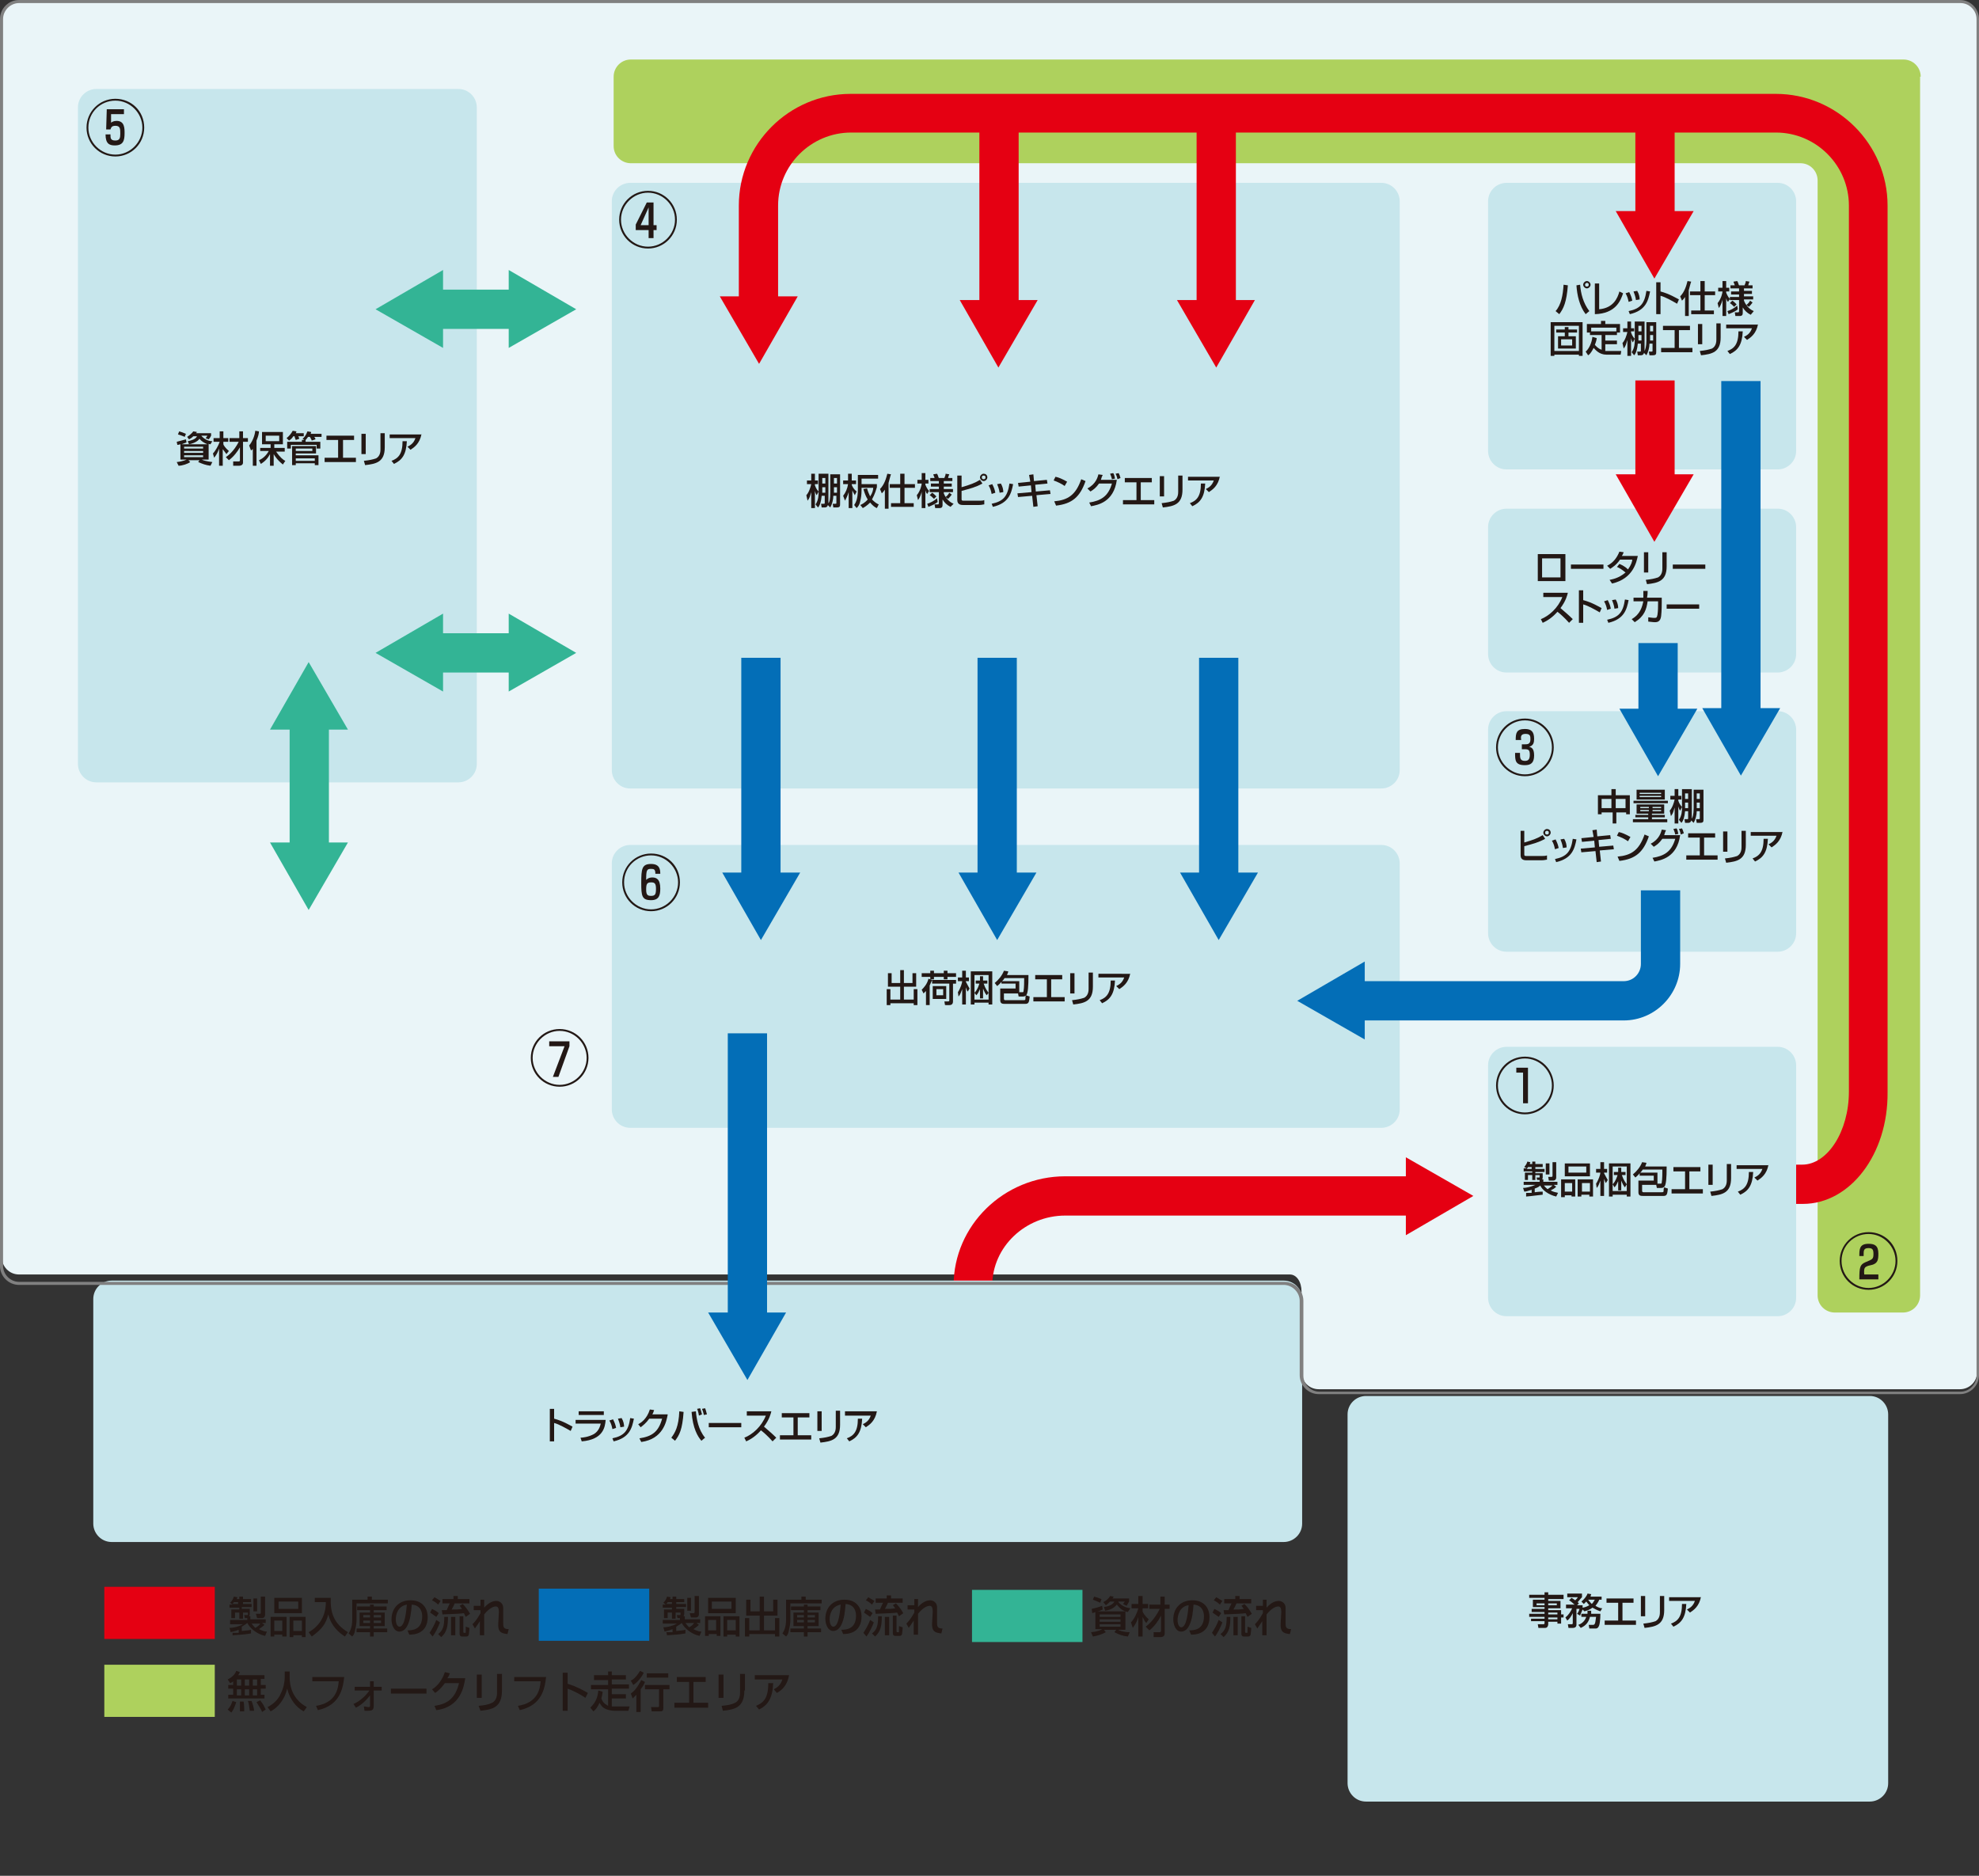 <?xml version="1.0" encoding="utf-8"?>
<!-- Generator: Adobe Illustrator 27.0.1, SVG Export Plug-In . SVG Version: 6.00 Build 0)  -->
<svg version="1.1" id="レイヤー_1" xmlns="http://www.w3.org/2000/svg" xmlns:xlink="http://www.w3.org/1999/xlink" x="0px"
	 y="0px" viewBox="0 0 322.5 305.7" style="enable-background:new 0 0 322.5 305.7;" xml:space="preserve">
<rect x="0" y="0" width="322.5" height="305.7" fill="#333333" stroke="none"/>
<style type="text/css">
	.st0{fill:#EAF5F8;}
	.st1{fill:#AED15D;}
	.st2{fill:#231815;}
	.st3{fill:#C7E6EC;}
	.st4{fill:#E50012;}
	.st5{fill:#036EB7;}
	.st6{fill:#33B495;}
	.st7{fill:#808080;}
</style>
<g>
	<path class="st0" d="M322.2,223.6c0,1.6-1.3,2.8-2.8,2.8H214.9c-1.6,0-2.8-1.3-2.8-2.8l0-13.1c0-1.6-0.8-2.8-1.9-2.8s-3.1,0-4.7,0
		H3.1c-1.6,0-2.8-1.3-2.8-2.8V3.1c0-1.6,1.3-2.8,2.8-2.8h316.3c1.6,0,2.8,1.3,2.8,2.8V223.6z"/>
</g>
<g>
	<path class="st1" d="M313,12.5c0-1.6-1.3-2.8-2.8-2.8H102.8c-1.6,0-2.8,1.3-2.8,2.8v11.3c0,1.6,1.3,2.8,2.8,2.8h190.6
		c1.6,0,2.8,1.3,2.8,2.8v181.7c0,1.6,1.3,2.8,2.8,2.8h11.1c1.6,0,2.8-1.3,2.8-2.8V29.4c0-1.6,0-2.8,0-2.8s0-1.3,0-2.8V12.5z"/>
</g>
<g>
	<g>
		<path class="st2" d="M37.9,266.1c0.4,0,0.6,0,1,0v-0.5c-0.7,0.3-1.1,0.3-1.3,0.4l-0.2-0.7c0.6,0,1.5-0.2,2.2-0.6h-2.1V264h2.8
			v-0.3h-0.4l-0.1-0.5h0.5c0.1,0,0.1,0,0.1-0.1v-0.3h-0.8v1h-0.6v-1h-0.7v0.9h-0.6v-1.4h1.3V262h-1.6v-0.5h0.5l-0.4-0.3
			c0.3-0.3,0.5-0.6,0.6-1l0.6,0.1c-0.1,0.2-0.1,0.2-0.1,0.3h0.4v-0.4h0.6v0.4h1.3v0.5h-1.3v0.3H41v0.5h-1.6v0.3h1.3v0.8
			c0,0,0,0.2-0.1,0.4h0.2v0.5h2.5v0.6h-0.6l0.4,0.3c-0.3,0.3-0.5,0.4-0.9,0.7c0.6,0.3,1,0.4,1.3,0.4l-0.3,0.7
			c-1.4-0.3-2.5-1.3-2.9-2.1c-0.1,0.1-0.4,0.3-0.9,0.6v0.7c0.8-0.1,1.2-0.1,1.5-0.2v0.6c-1.2,0.2-1.6,0.2-3,0.3L37.9,266.1z
			 M38.8,261.4v-0.3h-0.7c-0.1,0.2-0.2,0.3-0.3,0.3H38.8z M41,264.6c0.1,0.1,0.2,0.3,0.6,0.7c0.4-0.2,0.7-0.5,0.8-0.7H41z
			 M41.3,260.5h0.6v2.1h-0.6V260.5z M42.5,260.2h0.7v2.9c0,0.4-0.2,0.6-0.5,0.6h-0.8l-0.2-0.7h0.6c0.2,0,0.2-0.1,0.2-0.2V260.2z"/>
		<path class="st2" d="M44.1,263.5h2.6v3.2H46v-0.3h-1.3v0.3h-0.6V263.5z M49.2,262.9h-4.5v-2.5h4.5V262.9z M44.7,265.8H46v-1.7
			h-1.3V265.8z M48.6,261h-3.2v1.2h3.2V261z M47.1,263.5h2.7v3.3h-0.6v-0.3h-1.4v0.3h-0.6V263.5z M47.8,265.8h1.4v-1.7h-1.4V265.8z"
			/>
		<path class="st2" d="M51.4,260.4h2.5c-0.1,2.4,0.5,4.2,2.8,5.6l-0.5,0.7c-0.9-0.6-2.2-1.6-2.7-3.6c-0.4,1.5-1,2.4-2.7,3.6
			l-0.5-0.7c1.6-0.9,2.8-2.5,2.8-4.9h-1.8V260.4z"/>
		<path class="st2" d="M57.5,260.7h2.4v-0.5h0.7v0.5h2.6v0.6h-5.1v2.6c0,0.2,0,0.8-0.2,1.6c-0.1,0.6-0.2,0.9-0.5,1.2l-0.6-0.5
			c0.2-0.3,0.6-0.9,0.6-2.3V260.7z M63.1,266h-2.2v0.7h-0.6V266h-2.2v-0.6h2.2V265h-1.7v-2.2h1.7v-0.4h-2.1v-0.6h2.1v-0.3h0.6v0.3
			h2.1v0.6h-2.1v0.4h1.8v2.2h-1.8v0.4h2.2V266z M59.2,263.2v0.4h1.1v-0.4H59.2z M59.2,264.1v0.4h1.1v-0.4H59.2z M60.9,263.2v0.4h1.2
			v-0.4H60.9z M60.9,264.1v0.4h1.2v-0.4H60.9z"/>
		<path class="st2" d="M66.4,265.7c0.8,0,2.4-0.1,2.4-2.3c0-0.6-0.2-1.8-1.7-1.9c-0.1,1.2-0.2,2.4-0.7,3.4c-0.1,0.2-0.5,1-1.3,1
			c-0.9,0-1.3-1.1-1.3-2c0-1.7,1.1-3.1,3.1-3.1c2.2,0,2.8,1.6,2.8,2.7c0,2.8-2.3,2.9-3,2.9L66.4,265.7z M64.5,263.9
			c0,0.8,0.3,1.2,0.6,1.2c0.9,0,1.1-2.6,1.2-3.6C64.7,261.8,64.5,263.3,64.5,263.9z"/>
		<path class="st2" d="M70.4,262.2c0.4,0.2,0.8,0.4,1.1,0.7l-0.4,0.6c-0.4-0.3-0.9-0.6-1-0.7L70.4,262.2z M71.7,264.4
			c-0.3,0.8-0.8,1.8-1.2,2.3l-0.5-0.6c0.4-0.6,0.8-1.3,1.1-2.1L71.7,264.4z M70.8,260.3c0.3,0.2,0.7,0.4,1,0.6l-0.4,0.6
			c-0.3-0.3-0.6-0.5-1-0.7L70.8,260.3z M73,263.5c0,1.6-0.2,2.5-1.1,3.3l-0.5-0.5c0.8-0.6,1-1.3,1-2.8H73z M75.9,263.5
			c-0.1-0.2-0.1-0.2-0.3-0.6c-0.8,0.1-1.1,0.1-3.5,0.2l-0.1-0.7c0.1,0,0.6,0,0.8,0c0.2-0.5,0.3-0.7,0.5-1.1h-1.2v-0.7h1.8v-0.5h0.7
			v0.5h1.9v0.7h-2.4c-0.1,0.2-0.2,0.5-0.5,1c0.7,0,1.1,0,1.7-0.1c-0.2-0.2-0.2-0.3-0.4-0.5l0.5-0.3c0.2,0.2,0.7,0.7,1.2,1.6
			L75.9,263.5z M74.2,263.5v3h-0.7v-3H74.2z M75.5,263.5v2.4c0,0,0,0.2,0.1,0.2h0.2c0.1,0,0.1,0,0.1-0.2c0,0,0-0.4,0-0.8l0.6,0.2
			c0,0.4-0.1,1-0.1,1.1c-0.1,0.3-0.3,0.3-0.4,0.3h-0.7c-0.3,0-0.4-0.2-0.4-0.4v-2.9H75.5z"/>
		<path class="st2" d="M78.9,260.5c0,0.1,0,0.2,0,1.5c0.7-0.8,1.4-1.1,2-1.1c0.3,0,1,0.2,1.1,1c0,0.2,0,0.5,0,0.7l0,1.8
			c0,0.7,0,1.1,0.9,1.1l-0.2,0.8c-1.1-0.1-1.6-0.4-1.5-1.8l0.1-1.8c0-0.5-0.1-0.9-0.5-0.9s-1.1,0.3-1.9,1.3c0,0.4,0,0.9,0,1.5
			c0,0.9,0,1.6,0,1.9h-0.7c0-0.2,0-2,0-2.3c-0.3,0.5-0.7,1-0.8,1.2l-0.4-0.7c0.8-0.8,1.1-1.5,1.3-1.8l0-0.5h-1.1v-0.7h1.1
			c0-0.1,0-1,0-1H78.9z"/>
	</g>
	<g>
		<path class="st2" d="M108.6,266c0.4,0,0.6,0,1,0v-0.5c-0.7,0.3-1.1,0.3-1.3,0.4l-0.2-0.7c0.6,0,1.5-0.2,2.2-0.6H108v-0.6h2.8v-0.3
			h-0.4l-0.1-0.5h0.5c0.1,0,0.1,0,0.1-0.1v-0.3h-0.8v1h-0.6v-1h-0.7v0.9h-0.6v-1.4h1.3v-0.3H108v-0.5h0.5l-0.4-0.3
			c0.3-0.3,0.5-0.6,0.6-1l0.6,0.1c-0.1,0.2-0.1,0.2-0.1,0.3h0.4v-0.4h0.6v0.4h1.3v0.5h-1.3v0.3h1.6v0.5h-1.6v0.3h1.3v0.8
			c0,0,0,0.2-0.1,0.4h0.2v0.5h2.5v0.6h-0.6l0.4,0.3c-0.3,0.3-0.5,0.4-0.9,0.7c0.6,0.3,1,0.4,1.3,0.4l-0.3,0.7
			c-1.4-0.3-2.5-1.3-2.9-2.1c-0.1,0.1-0.4,0.3-0.9,0.6v0.7c0.8-0.1,1.2-0.1,1.5-0.2v0.6c-1.2,0.2-1.6,0.2-3,0.3L108.6,266z
			 M109.5,261.4v-0.3h-0.7c-0.1,0.2-0.2,0.3-0.3,0.3H109.5z M111.7,264.5c0.1,0.1,0.2,0.3,0.6,0.7c0.4-0.2,0.7-0.5,0.8-0.7H111.7z
			 M112,260.4h0.6v2.1H112V260.4z M113.2,260.1h0.7v2.9c0,0.4-0.2,0.6-0.5,0.6h-0.8l-0.2-0.7h0.6c0.2,0,0.2-0.1,0.2-0.2V260.1z"/>
		<path class="st2" d="M114.8,263.4h2.6v3.2h-0.6v-0.3h-1.3v0.3h-0.6V263.4z M119.9,262.9h-4.5v-2.5h4.5V262.9z M115.4,265.7h1.3
			v-1.7h-1.3V265.7z M119.2,261H116v1.2h3.2V261z M117.8,263.4h2.7v3.3h-0.6v-0.3h-1.4v0.3h-0.6V263.4z M118.5,265.7h1.4v-1.7h-1.4
			V265.7z"/>
		<path class="st2" d="M121.6,260.7h0.7v1.9h1.5v-2.4h0.7v2.4h1.5v-1.9h0.7v2.6h-2.2v2.4h1.8v-2h0.7v3h-0.7v-0.4h-4.2v0.4h-0.7v-3
			h0.7v2h1.7v-2.4h-2.2V260.7z"/>
		<path class="st2" d="M128.2,260.7h2.4v-0.5h0.7v0.5h2.6v0.6h-5.1v2.6c0,0.2,0,0.8-0.2,1.6c-0.1,0.6-0.2,0.9-0.5,1.2l-0.6-0.5
			c0.2-0.3,0.6-0.9,0.6-2.3V260.7z M133.8,266h-2.2v0.7H131V266h-2.2v-0.6h2.2v-0.4h-1.7v-2.2h1.7v-0.4h-2.1v-0.6h2.1v-0.3h0.6v0.3
			h2.1v0.6h-2.1v0.4h1.8v2.2h-1.8v0.4h2.2V266z M129.9,263.2v0.4h1.1v-0.4H129.9z M129.9,264v0.4h1.1V264H129.9z M131.6,263.2v0.4
			h1.2v-0.4H131.6z M131.6,264v0.4h1.2V264H131.6z"/>
		<path class="st2" d="M137.1,265.6c0.8,0,2.4-0.1,2.4-2.3c0-0.6-0.2-1.8-1.7-1.9c-0.1,1.2-0.2,2.4-0.7,3.4c-0.1,0.2-0.5,1-1.3,1
			c-0.9,0-1.3-1.1-1.3-2c0-1.7,1.1-3.1,3.1-3.1c2.2,0,2.8,1.6,2.8,2.7c0,2.8-2.3,2.9-3,2.9L137.1,265.6z M135.2,263.9
			c0,0.8,0.3,1.2,0.6,1.2c0.9,0,1.1-2.6,1.2-3.6C135.4,261.8,135.2,263.3,135.2,263.9z"/>
		<path class="st2" d="M141.1,262.2c0.4,0.2,0.8,0.4,1.1,0.7l-0.4,0.6c-0.4-0.3-0.9-0.6-1-0.7L141.1,262.2z M142.4,264.4
			c-0.3,0.8-0.8,1.8-1.2,2.3l-0.5-0.6c0.4-0.6,0.8-1.3,1.1-2.1L142.4,264.4z M141.5,260.3c0.3,0.2,0.7,0.4,1,0.6l-0.4,0.6
			c-0.3-0.3-0.6-0.5-1-0.7L141.5,260.3z M143.7,263.4c0,1.6-0.2,2.5-1.1,3.3l-0.5-0.5c0.8-0.6,1-1.3,1-2.8H143.7z M146.5,263.4
			c-0.1-0.2-0.1-0.2-0.3-0.6c-0.8,0.1-1.1,0.1-3.5,0.2l-0.1-0.7c0.1,0,0.6,0,0.8,0c0.2-0.5,0.3-0.7,0.5-1.1h-1.2v-0.7h1.8v-0.5h0.7
			v0.5h1.9v0.7h-2.4c-0.1,0.2-0.2,0.5-0.5,1c0.7,0,1.1,0,1.7-0.1c-0.2-0.2-0.2-0.3-0.4-0.5l0.5-0.3c0.2,0.2,0.7,0.7,1.2,1.6
			L146.5,263.4z M144.9,263.5v3h-0.7v-3H144.9z M146.1,263.4v2.4c0,0,0,0.2,0.1,0.2h0.2c0.1,0,0.1,0,0.1-0.2c0,0,0-0.4,0-0.8
			l0.6,0.2c0,0.4-0.1,1-0.1,1.1c-0.1,0.3-0.3,0.3-0.4,0.3h-0.7c-0.3,0-0.4-0.2-0.4-0.4v-2.9H146.1z"/>
		<path class="st2" d="M149.6,260.4c0,0.1,0,0.2,0,1.5c0.7-0.8,1.4-1.1,2-1.1c0.3,0,1,0.2,1.1,1c0,0.2,0,0.5,0,0.7l0,1.8
			c0,0.7,0,1.1,0.9,1.1l-0.2,0.8c-1.1-0.1-1.6-0.4-1.5-1.8l0.1-1.8c0-0.5-0.1-0.9-0.5-0.9s-1.1,0.3-1.9,1.3c0,0.4,0,0.9,0,1.5
			c0,0.9,0,1.6,0,1.9h-0.7c0-0.2,0-2,0-2.3c-0.3,0.5-0.7,1-0.8,1.2l-0.4-0.7c0.8-0.8,1.1-1.5,1.3-1.8l0-0.5h-1.1v-0.7h1.1
			c0-0.1,0-1,0-1H149.6z"/>
	</g>
	<g>
		<path class="st2" d="M178.6,262.7c-0.3,0.1-0.4,0.1-0.6,0.2l-0.1-0.7c0.5-0.1,1.2-0.3,1.7-0.5l0.1,0.6c-0.3,0.1-0.3,0.2-0.9,0.3
			h4.6c-0.6-0.2-1-0.6-1.4-1.1c-0.2,0.2-0.6,0.8-1.9,1l-0.2-0.6c0.6-0.1,1.4-0.3,1.7-0.9h-0.7c-0.3,0.3-0.5,0.5-0.7,0.6l-0.4-0.5
			c0.4-0.2,0.9-0.6,1.1-1l0.6,0.1c-0.1,0.1-0.1,0.2-0.2,0.3h2.7v0.5c-0.1,0.2-0.3,0.5-0.4,0.7l-0.6-0.3c0.2-0.2,0.2-0.3,0.3-0.4
			h-1.1c0.4,0.6,1.2,1,2,1.1l-0.4,0.6c-0.1,0-0.2,0-0.4-0.1v3h-1.2c0.1,0.1,0.9,0.4,1.9,0.4l-0.3,0.7c-0.9-0.1-1.4-0.3-2.2-0.7
			l0.3-0.4h-2l0.3,0.4c-0.5,0.3-1.4,0.6-2.1,0.7l-0.3-0.7c1.1-0.1,1.7-0.4,1.8-0.5h-1.1V262.7z M178.3,260.2
			c0.4,0.1,0.7,0.2,1.2,0.4l-0.2,0.6c-0.4-0.2-0.9-0.4-1.2-0.5L178.3,260.2z M179.2,263.5h3.4v-0.4h-3.4V263.5z M179.2,264.3h3.4
			v-0.4h-3.4V264.3z M179.2,265.1h3.4v-0.4h-3.4V265.1z"/>
		<path class="st2" d="M184.3,264.4c0.5-0.5,1-1.5,1.2-2.3h-1.1v-0.7h1.1v-1.3h0.7v1.3h0.9v0.7h-0.9v0.5c0,0.1,0.3,0.7,1,1.3
			l-0.4,0.6c-0.3-0.3-0.4-0.6-0.6-1v3.2h-0.7v-3.2c-0.2,0.7-0.4,1.1-0.9,1.8L184.3,264.4z M186.7,265.1c0.4-0.3,1.4-1.1,2.3-2.9
			h-1.7v-0.7h1.8v-1.3h0.7v1.3h0.8v0.7h-0.8v4c0,0.5-0.4,0.6-0.7,0.6h-1.1L188,266h0.9c0.2,0,0.3,0,0.3-0.3v-2.4
			c-0.4,0.8-1.1,1.8-1.9,2.4L186.7,265.1z"/>
		<path class="st2" d="M193.8,265.7c0.8,0,2.4-0.1,2.4-2.3c0-0.6-0.2-1.8-1.7-1.9c-0.1,1.2-0.2,2.4-0.7,3.4c-0.1,0.2-0.5,1-1.3,1
			c-0.9,0-1.3-1.1-1.3-2c0-1.7,1.1-3.1,3.1-3.1c2.2,0,2.8,1.6,2.8,2.7c0,2.8-2.3,2.9-3,2.9L193.8,265.7z M191.9,264
			c0,0.8,0.3,1.2,0.6,1.2c0.9,0,1.1-2.6,1.2-3.6C192.2,261.8,191.9,263.3,191.9,264z"/>
		<path class="st2" d="M197.9,262.2c0.4,0.2,0.8,0.4,1.1,0.7l-0.4,0.6c-0.4-0.3-0.9-0.6-1-0.7L197.9,262.2z M199.2,264.4
			c-0.3,0.8-0.8,1.8-1.2,2.3l-0.5-0.6c0.4-0.6,0.8-1.3,1.1-2.1L199.2,264.4z M198.2,260.3c0.3,0.2,0.7,0.4,1,0.6l-0.4,0.6
			c-0.3-0.3-0.6-0.5-1-0.7L198.2,260.3z M200.5,263.5c0,1.6-0.2,2.5-1.1,3.3l-0.5-0.5c0.8-0.6,1-1.3,1-2.8H200.5z M203.3,263.5
			c-0.1-0.2-0.1-0.2-0.3-0.6c-0.8,0.1-1.1,0.1-3.5,0.2l-0.1-0.7c0.1,0,0.6,0,0.8,0c0.2-0.5,0.3-0.7,0.5-1.1h-1.2v-0.7h1.8v-0.5h0.7
			v0.5h1.9v0.7h-2.4c-0.1,0.2-0.2,0.5-0.5,1c0.7,0,1.1,0,1.7-0.1c-0.2-0.2-0.2-0.3-0.4-0.5l0.5-0.3c0.2,0.2,0.7,0.7,1.2,1.6
			L203.3,263.5z M201.7,263.5v3H201v-3H201.7z M202.9,263.5v2.4c0,0,0,0.2,0.1,0.2h0.2c0.1,0,0.1,0,0.1-0.2c0,0,0-0.4,0-0.8l0.6,0.2
			c0,0.4-0.1,1-0.1,1.1c-0.1,0.3-0.3,0.3-0.4,0.3h-0.7c-0.3,0-0.4-0.2-0.4-0.4v-2.9H202.9z"/>
		<path class="st2" d="M206.4,260.5c0,0.1,0,0.2,0,1.5c0.7-0.8,1.4-1.1,2-1.1c0.3,0,1,0.2,1.1,1c0,0.2,0,0.5,0,0.7l0,1.8
			c0,0.7,0,1.1,0.9,1.1l-0.2,0.8c-1.1-0.1-1.6-0.4-1.5-1.8l0.1-1.8c0-0.5-0.1-0.9-0.5-0.9s-1.1,0.3-1.9,1.3c0,0.4,0,0.9,0,1.5
			c0,0.9,0,1.6,0,1.9h-0.7c0-0.2,0-2,0-2.3c-0.3,0.5-0.7,1-0.8,1.2l-0.4-0.7c0.8-0.8,1.1-1.5,1.3-1.8l0-0.5h-1.1v-0.7h1.1
			c0-0.1,0-1,0-1H206.4z"/>
	</g>
	<g>
		<defs>
			<rect id="SVGID_1_" x="101.4" y="258" width="31.6" height="47.7"/>
		</defs>
		<clipPath id="SVGID_00000049908821890223193750000001578594827890955433_">
			<use xlink:href="#SVGID_1_"  style="overflow:visible;"/>
		</clipPath>
	</g>
</g>
<g>
	<g>
		<path class="st3" d="M292.7,152.1c0,1.7-1.4,3-3,3h-44.2c-1.7,0-3-1.4-3-3v-33.2c0-1.7,1.4-3,3-3h44.2c1.7,0,3,1.4,3,3V152.1z"/>
	</g>
	<g>
		<path class="st3" d="M228.1,125.5c0,1.7-1.4,3-3,3H102.7c-1.7,0-3-1.4-3-3V32.8c0-1.7,1.4-3,3-3h122.4c1.7,0,3,1.4,3,3V125.5z"/>
	</g>
	<g>
		<path class="st4" d="M161.8,224.1h-6.4v-14.6c0-9.8,8.2-17.8,18.2-17.8h57.3v6.4h-57.3c-6.5,0-11.9,5.1-11.9,11.4V224.1z"/>
		<g>
			<polygon class="st4" points="229.1,201.3 240.1,194.9 229.1,188.6 			"/>
		</g>
	</g>
	<g>
		<path class="st3" d="M212.2,248.3c0,1.7-1.4,3-3,3h-191c-1.7,0-3-1.4-3-3v-36.6c0-1.7,1.4-3,3-3h191c1.7,0,3,1.4,3,3V248.3z"/>
	</g>
	<g>
		<path class="st3" d="M228.1,180.8c0,1.7-1.4,3-3,3H102.7c-1.7,0-3-1.4-3-3v-40.1c0-1.7,1.4-3,3-3h122.4c1.7,0,3,1.4,3,3V180.8z"/>
	</g>
	<g>
		<rect x="195.4" y="107.2" class="st5" width="6.4" height="36.9"/>
		<g>
			<polygon class="st5" points="192.3,142.2 198.6,153.2 205,142.2 			"/>
		</g>
	</g>
	<g>
		<g>
			<path class="st2" d="M144.7,158.6h0.6v1.6h1.4v-2.1h0.6v2.1h1.4v-1.6h0.6v2.2h-2v2.1h1.6v-1.7h0.6v2.6h-0.6v-0.3h-3.8v0.3h-0.6
				v-2.6h0.6v1.7h1.6v-2.1h-2V158.6z"/>
			<path class="st2" d="M151.9,159.7c-0.1,0.2-0.2,0.5-0.4,0.9v3.2h-0.6v-2.3c-0.2,0.2-0.3,0.3-0.4,0.4l-0.3-0.6
				c0.3-0.3,0.9-0.9,1.1-1.8L151.9,159.7z M150.2,158.6h1.4v-0.4h0.6v0.4h1.6v-0.4h0.6v0.4h1.4v0.6h-1.4v0.4h-0.6v-0.4h-1.6v0.4
				h-0.6v-0.4h-1.4V158.6z M155.8,159.7v0.6h-0.5v2.9c0,0.4-0.2,0.6-0.6,0.6H154l-0.1-0.6h0.6c0.2,0,0.2-0.1,0.2-0.2v-2.7h-2.8v-0.6
				H155.8z M154.2,160.7v2.1H152v-2.1H154.2z M152.6,161.2v1h1.1v-1H152.6z"/>
			<path class="st2" d="M156.1,161.7c0.4-0.6,0.7-1.5,0.7-1.8h-0.7v-0.6h0.7v-1.1h0.6v1.1h0.5v0.6h-0.5v0.1c0.3,0.6,0.5,0.9,0.6,1.1
				l-0.3,0.5c-0.1-0.1-0.2-0.4-0.3-0.7v2.8h-0.6v-2.5c-0.2,0.5-0.3,0.9-0.6,1.2L156.1,161.7z M158.2,158.3h3.5v5.4h-0.6v-0.3h-2.3
				v0.3h-0.6V158.3z M160.8,162.2c-0.2-0.2-0.4-0.6-0.6-1.1v1.6h-0.5v-1.5c-0.2,0.4-0.3,0.7-0.6,1l-0.3-0.4c0.5-0.5,0.7-1.2,0.8-1.5
				h-0.6v-0.5h0.7v-0.7h0.5v0.7h0.7v0.5h-0.6c0.3,0.9,0.6,1.2,0.8,1.5v-2.9h-2.3v4h2.3v-1.1L160.8,162.2z"/>
			<path class="st2" d="M163.6,161.7v1.1c0,0.1,0.1,0.2,0.2,0.2h3c0.3,0,0.3-0.1,0.3-0.2c0-0.1,0-0.5,0.1-0.6l0.6,0.2
				c-0.1,0.8-0.1,1.2-0.7,1.2h-3.3c-0.4,0-0.8,0-0.8-0.6v-1.9h2.5v-0.8h-2.3V160c-0.3,0.4-0.5,0.5-0.7,0.7l-0.4-0.5
				c0.6-0.5,1.2-1.2,1.5-2l0.7,0.1c0,0.2-0.1,0.3-0.2,0.6h3.5c0,2-0.1,2.8-0.3,3.2c-0.2,0.3-0.5,0.3-0.6,0.3H166l-0.1-0.5H163.6z
				 M166.1,161.7h0.5c0.1,0,0.2,0,0.2-0.2c0.1-0.5,0.1-1.6,0.1-2.1h-3.2c-0.1,0.2-0.2,0.3-0.4,0.5h2.8V161.7z"/>
			<path class="st2" d="M173.1,158.9v0.7h-1.8v2.9h2.2v0.7h-5.1v-0.7h2.2v-2.9h-1.9v-0.7H173.1z"/>
			<path class="st2" d="M175.1,161.9h-0.7v-3.3h0.7V161.9z M178.1,160.8c0,2.4-1.4,2.7-3.2,2.9l-0.2-0.7c0.9-0.1,1.4-0.2,2-0.4
				c0.7-0.4,0.7-1.2,0.7-1.5v-2.6h0.7V160.8z"/>
			<path class="st2" d="M184.2,158.6c-0.3,1.6-1.2,2.2-1.8,2.6l-0.5-0.5c0.4-0.2,1-0.5,1.3-1.4H179v-0.6H184.2z M179.2,163
				c1.1-0.4,1.8-1.1,1.8-3.2l0.7,0c-0.1,2.2-0.8,3.1-2.1,3.7L179.2,163z"/>
		</g>
	</g>
	<g>
		<rect x="159.3" y="107.2" class="st5" width="6.4" height="36.9"/>
		<g>
			<polygon class="st5" points="156.2,142.2 162.5,153.2 168.9,142.2 			"/>
		</g>
	</g>
	<g>
		<path class="st5" d="M264.6,166.3h-44.1v-6.4h44.1c1.6,0,2.8-1.3,2.8-2.8v-12h6.4v12C273.8,162.1,269.7,166.3,264.6,166.3z"/>
		<g>
			<polygon class="st5" points="222.4,156.7 211.4,163.1 222.4,169.4 			"/>
		</g>
	</g>
	<g>
		<path class="st3" d="M307.7,290.6c0,1.7-1.4,3-3,3h-82.1c-1.7,0-3-1.4-3-3v-60.1c0-1.7,1.4-3,3-3h82.1c1.7,0,3,1.4,3,3V290.6z"/>
	</g>
	<g>
		<path class="st3" d="M15.7,127.5c-1.7,0-3-1.4-3-3v-107c0-1.7,1.4-3,3-3h59c1.7,0,3,1.4,3,3v107c0,1.7-1.4,3-3,3H15.7z"/>
	</g>
	<g>
		<path class="st4" d="M293.8,196.2H283v-6.4h10.7c4.1,0,7.6-5.4,7.6-11.9V33.5c0-6.5-5.3-11.9-11.9-11.9H138.7
			c-6.5,0-11.9,5.3-11.9,11.9v16.6h-6.4V33.5c0-10,8.2-18.2,18.2-18.2h150.8c10,0,18.2,8.2,18.2,18.2V178
			C307.7,188.1,301.5,196.2,293.8,196.2z"/>
		<g>
			<polygon class="st4" points="117.3,48.3 123.7,59.3 130,48.3 			"/>
		</g>
	</g>
	<g>
		<rect x="195" y="19.3" class="st4" width="6.4" height="31.5"/>
		<g>
			<polygon class="st4" points="191.8,48.9 198.2,59.9 204.5,48.9 			"/>
		</g>
	</g>
	<g>
		<rect x="159.6" y="19.3" class="st4" width="6.4" height="31.5"/>
		<g>
			<polygon class="st4" points="156.4,48.9 162.7,59.9 169.1,48.9 			"/>
		</g>
	</g>
	<g>
		<rect x="70.4" y="47.2" class="st6" width="14.4" height="6.4"/>
		<g>
			<polygon class="st6" points="72.2,56.7 61.2,50.4 72.2,44 			"/>
		</g>
		<g>
			<polygon class="st6" points="82.9,56.7 93.9,50.4 82.9,44 			"/>
		</g>
	</g>
	<g>
		<rect x="70.4" y="103.2" class="st6" width="14.4" height="6.4"/>
		<g>
			<polygon class="st6" points="72.2,112.7 61.2,106.4 72.2,100 			"/>
		</g>
		<g>
			<polygon class="st6" points="82.9,112.7 93.9,106.4 82.9,100 			"/>
		</g>
	</g>
	<g>
		<rect x="47.2" y="117" class="st6" width="6.4" height="22.1"/>
		<g>
			<polygon class="st6" points="44,118.9 50.3,107.9 56.7,118.9 			"/>
		</g>
		<g>
			<polygon class="st6" points="44,137.3 50.3,148.3 56.7,137.3 			"/>
		</g>
	</g>
	<g>
		<path class="st2" d="M263.3,128.6v1h2.3v3.1h-0.6v-0.3h-1.6v1.8h-0.6v-1.8H261v0.3h-0.6v-3.1h2.2v-1H263.3z M261,130.2v1.5h1.6
			v-1.5H261z M263.3,130.2v1.5h1.6v-1.5H263.3z"/>
		<path class="st2" d="M266.2,130.5h5.6v0.4h-5.6V130.5z M271.2,131.1v1.5h-2v0.2h2.1v0.4h-2.1v0.3h2.5v0.5h-5.6v-0.5h2.5v-0.3h-2.1
			v-0.4h2.1v-0.2h-1.9v-1.5H271.2z M266.7,128.7h4.6v1.6h-4.6V128.7z M267.2,129.2v0.2h3.5v-0.2H267.2z M267.2,129.7v0.2h3.5v-0.2
			H267.2z M267.3,131.5v0.2h1.4v-0.2H267.3z M267.3,132v0.2h1.4V132H267.3z M269.3,131.5v0.2h1.4v-0.2H269.3z M269.3,132v0.2h1.4
			V132H269.3z"/>
		<path class="st2" d="M272.1,132.1c0.4-0.4,0.7-1.3,0.8-1.8h-0.7v-0.6h0.7v-1.1h0.6v1.1h0.5v0.6h-0.5v0.2c0.2,0.6,0.5,0.9,0.6,1
			l-0.3,0.6c-0.1-0.1-0.2-0.3-0.3-0.7v2.8h-0.6v-2.6c-0.2,0.6-0.2,0.9-0.6,1.4L272.1,132.1z M276,131.7v-3h1.6v4.8
			c0,0.4,0,0.6-0.6,0.6h-0.5l-0.1-0.6h0.4c0.2,0,0.2,0,0.2-0.2v-1.1h-0.5c0,0.6-0.2,1.4-0.5,1.9l-0.4-0.4c0,0.1-0.1,0.4-0.5,0.4
			h-0.5l-0.1-0.6h0.4c0.2,0,0.2,0,0.2-0.2v-1.1h-0.5c-0.1,1-0.3,1.6-0.6,1.9l-0.4-0.5c0.5-0.7,0.5-1.6,0.5-1.9v-3.1h1.6v4.8
			C275.8,133.3,276,132.8,276,131.7z M274.6,129.3v0.9h0.5v-0.9H274.6z M274.6,130.8v0.9h0.5v-0.9H274.6z M276.5,129.3v0.9h0.5v-0.9
			H276.5z M276.5,130.8v0.9h0.5v-0.9H276.5z"/>
		<path class="st2" d="M248.4,135.5v1.8c1.4-0.4,2.2-0.7,3-1.2l0.4,0.6c-1.1,0.6-1.9,0.8-3.4,1.2v1.3c0,0.2,0,0.3,0.3,0.3h2.6
			c0.2,0,0.6,0,0.8-0.1l0,0.7c-0.2,0-0.4,0.1-0.9,0.1h-2.4c-0.3,0-1,0-1-0.8v-4H248.4z M252.7,135.7c0,0.3-0.3,0.6-0.6,0.6
			c-0.3,0-0.6-0.3-0.6-0.6c0-0.3,0.3-0.6,0.6-0.6S252.7,135.3,252.7,135.7z M251.8,135.7c0,0.2,0.1,0.3,0.3,0.3
			c0.2,0,0.3-0.1,0.3-0.3c0-0.2-0.1-0.3-0.3-0.3C251.9,135.4,251.8,135.5,251.8,135.7z"/>
		<path class="st2" d="M253.4,138.4c-0.1-0.5-0.2-0.9-0.5-1.4l0.6-0.2c0.3,0.6,0.4,0.9,0.5,1.4L253.4,138.4z M253.4,140
			c1.9-0.4,2.6-1.2,2.9-3.3l0.6,0.1c-0.3,1.5-0.7,3.1-3.3,3.7L253.4,140z M254.7,138.2c-0.1-0.7-0.3-1.1-0.4-1.4l0.6-0.1
			c0.3,0.5,0.4,1,0.4,1.4L254.7,138.2z"/>
		<path class="st2" d="M259.5,135.3l0.7-0.1l0.1,1.1l2.1-0.2l0.1,0.6l-2,0.2l0.1,1.1l2.3-0.2l0.1,0.6l-2.3,0.2l0.2,1.8l-0.7,0.1
			l-0.2-1.8l-2.3,0.2l-0.1-0.6l2.3-0.2l-0.1-1.1l-2,0.2l-0.1-0.6l2-0.2L259.5,135.3z"/>
		<path class="st2" d="M265.3,137.1c-0.4-0.3-1.2-0.7-1.8-0.9l0.3-0.6c0.5,0.1,1,0.3,1.9,0.8L265.3,137.1z M263.6,139.6
			c2.2-0.2,3.5-1,4.4-3.6l0.7,0.3c-0.9,2.6-2.2,3.7-4.8,4L263.6,139.6z"/>
		<path class="st2" d="M269,137.5c1.4-0.7,1.7-1.9,1.8-2.3l0.7,0.1c-0.1,0.2-0.2,0.4-0.3,0.8h2.6c-0.5,3.7-3.2,4.1-4.2,4.3l-0.3-0.6
			c1.9-0.3,3.1-1,3.7-3.1h-2.1c-0.5,0.7-0.9,1-1.4,1.3L269,137.5z M273,136c-0.1-0.5-0.2-0.6-0.3-0.9l0.5-0.1
			c0.1,0.1,0.2,0.3,0.3,0.9L273,136z M273.9,136c-0.1-0.5-0.2-0.7-0.3-0.9l0.5-0.1c0.1,0.2,0.2,0.4,0.3,0.8L273.9,136z"/>
		<path class="st2" d="M279.5,135.8v0.7h-1.8v2.9h2.2v0.7h-5.1v-0.7h2.2v-2.9h-1.9v-0.7H279.5z"/>
		<path class="st2" d="M281.5,138.8h-0.7v-3.3h0.7V138.8z M284.5,137.7c0,2.4-1.4,2.7-3.2,2.9l-0.2-0.7c0.9-0.1,1.4-0.2,2-0.4
			c0.7-0.4,0.7-1.2,0.7-1.5v-2.6h0.7V137.7z"/>
		<path class="st2" d="M290.5,135.5c-0.3,1.6-1.2,2.2-1.8,2.6l-0.5-0.5c0.4-0.2,1-0.5,1.3-1.4h-4.2v-0.6H290.5z M285.6,139.9
			c1.1-0.4,1.8-1.1,1.8-3.2l0.7,0c-0.1,2.2-0.8,3.1-2.1,3.7L285.6,139.9z"/>
	</g>
	<g>
		<g>
			<path class="st2" d="M90.3,229.7v1.5c1.5,0.4,2.6,1.1,3,1.3l-0.3,0.7c-0.7-0.4-1.9-1.1-2.7-1.3v3h-0.7v-5.3H90.3z"/>
			<path class="st2" d="M98.7,231.4c-0.1,1.2-0.4,3.2-3.9,3.5l-0.2-0.6c0.3,0,1.3-0.1,2.2-0.6c0.8-0.5,1-1.3,1.1-1.7h-4.1v-0.6H98.7
				z M98.4,230v0.6h-4.1V230H98.4z"/>
			<path class="st2" d="M99.8,232.9c-0.1-0.5-0.2-0.9-0.5-1.4l0.6-0.2c0.3,0.6,0.4,0.9,0.5,1.4L99.8,232.9z M99.8,234.4
				c1.9-0.4,2.6-1.2,2.9-3.3l0.6,0.1c-0.3,1.5-0.7,3.1-3.3,3.7L99.8,234.4z M101.1,232.6c-0.1-0.7-0.3-1.1-0.4-1.4l0.6-0.1
				c0.3,0.5,0.4,1,0.4,1.4L101.1,232.6z"/>
			<path class="st2" d="M108.8,230.6c-0.2,1-0.7,3.9-4.3,4.4l-0.3-0.6c2-0.3,3.1-1,3.7-3.2h-2.1c-0.5,0.7-1,1.1-1.4,1.4l-0.4-0.5
				c0.4-0.2,1.4-0.8,1.9-2.4l0.7,0.1c-0.1,0.2-0.1,0.4-0.3,0.7H108.8z"/>
			<path class="st2" d="M109.4,234.3c0.6-0.8,1.2-1.8,1.3-4.3l0.7,0.1c-0.2,2.9-0.7,3.8-1.4,4.7L109.4,234.3z M113.4,230
				c0.1,1.2,0.4,3,1.5,4.3l-0.6,0.5c-0.6-0.7-1.4-2-1.6-4.7L113.4,230z M113.9,230.7c-0.1-0.6-0.2-0.9-0.3-1.1l0.5-0.1
				c0.1,0.3,0.2,0.6,0.3,1L113.9,230.7z M114.7,230.6c-0.1-0.5-0.2-0.7-0.3-1l0.5-0.1c0.1,0.2,0.2,0.6,0.3,1L114.7,230.6z"/>
			<path class="st2" d="M120.8,231.9v0.7h-5.3v-0.7H120.8z"/>
			<path class="st2" d="M121.3,234.3c1.3-0.5,2.8-1.8,3.5-3.6h-3.1v-0.7h4c-0.1,0.4-0.3,1.3-1.2,2.5c0.7,0.6,1.4,1.2,2,1.8l-0.6,0.6
				c-0.7-0.8-1.6-1.6-1.9-1.8c-0.7,0.8-1.5,1.4-2.4,1.8L121.3,234.3z"/>
			<path class="st2" d="M131.9,230.3v0.7H130v2.9h2.2v0.7h-5.1v-0.7h2.2V231h-1.9v-0.7H131.9z"/>
			<path class="st2" d="M133.9,233.2h-0.7V230h0.7V233.2z M136.9,232.2c0,2.4-1.4,2.7-3.2,2.9l-0.2-0.7c0.9-0.1,1.4-0.2,2-0.4
				c0.7-0.4,0.7-1.2,0.7-1.5v-2.6h0.7V232.2z"/>
			<path class="st2" d="M142.9,230c-0.3,1.6-1.2,2.2-1.8,2.6l-0.5-0.5c0.4-0.2,1-0.5,1.3-1.4h-4.2V230H142.9z M138,234.4
				c1.1-0.4,1.8-1.1,1.8-3.2l0.7,0c-0.1,2.2-0.8,3.1-2.1,3.7L138,234.4z"/>
		</g>
	</g>
	<g>
		<g>
			<path class="st2" d="M29.4,72.4c-0.3,0.1-0.4,0.1-0.5,0.1L28.8,72c0.4-0.1,1.1-0.3,1.5-0.4l0.1,0.5c-0.3,0.1-0.3,0.1-0.8,0.3h4.2
				c-0.5-0.2-1-0.5-1.3-0.9c-0.1,0.2-0.6,0.7-1.7,0.9l-0.2-0.5c0.5-0.1,1.3-0.3,1.5-0.8h-0.6c-0.3,0.3-0.5,0.4-0.7,0.5l-0.3-0.4
				c0.3-0.2,0.8-0.6,1-0.9l0.6,0.1c-0.1,0.1-0.1,0.2-0.2,0.2h2.5V71c-0.1,0.2-0.2,0.4-0.4,0.6l-0.5-0.2c0.1-0.1,0.2-0.2,0.3-0.4h-1
				c0.4,0.5,1.1,0.9,1.8,0.9l-0.3,0.5c-0.1,0-0.2,0-0.3-0.1v2.6h-1.1c0.1,0.1,0.8,0.3,1.7,0.4l-0.3,0.6c-0.8-0.1-1.3-0.3-2-0.6
				l0.2-0.3h-1.8l0.3,0.3c-0.4,0.3-1.3,0.6-1.9,0.6l-0.3-0.6c1-0.1,1.6-0.4,1.6-0.4h-1V72.4z M29.2,70.3c0.4,0.1,0.6,0.2,1.1,0.4
				l-0.2,0.5c-0.4-0.2-0.8-0.3-1.1-0.4L29.2,70.3z M30,73.1h3.1v-0.3H30V73.1z M30,73.8h3.1v-0.3H30V73.8z M30,74.5h3.1v-0.3H30
				V74.5z"/>
			<path class="st2" d="M34.7,73.9c0.4-0.4,0.9-1.3,1.1-1.9h-1v-0.6h1v-1.1h0.6v1.1h0.8v0.6h-0.8v0.4c0,0.1,0.3,0.6,0.9,1.1L36.9,74
				c-0.2-0.3-0.4-0.5-0.6-0.8v2.7h-0.6v-2.8c-0.2,0.6-0.4,1-0.8,1.5L34.7,73.9z M36.8,74.5c0.3-0.2,1.3-0.9,2.1-2.5h-1.5v-0.6H39
				v-1.1h0.6v1.1h0.8v0.6h-0.8v3.4c0,0.4-0.4,0.5-0.6,0.5h-1L38,75.2h0.8c0.2,0,0.3,0,0.3-0.2v-2.1c-0.4,0.7-1,1.5-1.8,2.1
				L36.8,74.5z"/>
			<path class="st2" d="M41.3,73c-0.1,0.2-0.2,0.3-0.4,0.4l-0.3-0.8c0.5-0.6,0.9-1.5,1-2.4l0.6,0.1c0,0.3-0.1,0.8-0.4,1.5v4.1h-0.6
				V73z M42.2,75c0.7-0.3,1.2-0.8,1.6-1.5h-1.4V73h1.7v-0.6h-1.4v-2h3.4v2h-1.4V73h1.7v0.6H45c0.6,0.9,1.2,1.4,1.5,1.5l-0.4,0.6
				c-0.9-0.7-1.4-1.5-1.5-1.7v1.9h-0.6V74c-0.3,0.6-0.8,1.2-1.5,1.6L42.2,75z M43.3,71v0.9h2.2V71H43.3z"/>
			<path class="st2" d="M47.8,71.1c-0.3,0.5-0.6,0.6-0.7,0.7l-0.4-0.4c0.4-0.3,0.8-0.8,1-1.2l0.6,0.1c0,0.1,0,0.1-0.1,0.3h1.3v0.5
				h-0.9c0.1,0.1,0.1,0.3,0.2,0.4l-0.6,0.2c-0.1-0.2-0.2-0.5-0.2-0.6H47.8z M49.6,71.7l-0.3-0.2c0.2-0.1,0.6-0.6,0.8-1.2l0.6,0.1
				c0,0.1,0,0.2-0.1,0.3h1.8v0.5h-1.2c0.1,0.1,0.2,0.2,0.2,0.4l-0.6,0.2c0-0.1-0.2-0.4-0.3-0.6h-0.3c-0.2,0.3-0.3,0.4-0.4,0.5V72
				h2.4v1.1h-0.6v-0.6h-4.2v0.6h-0.6V72h2.4v-0.3H49.6z M47.6,72.7h3.9v1.2h-3.3v0.3h3.7v1.6h-0.6v-0.3h-3.1v0.3h-0.6V72.7z
				 M48.2,73.5h2.7v-0.4h-2.7V73.5z M48.2,75.1h3.1v-0.4h-3.1V75.1z"/>
			<path class="st2" d="M57.7,71v0.7h-1.8v2.9H58v0.7h-5.1v-0.7h2.2v-2.9h-1.9V71H57.7z"/>
			<path class="st2" d="M59.6,74h-0.7v-3.3h0.7V74z M62.7,72.9c0,2.4-1.4,2.7-3.2,2.9l-0.2-0.7c0.9-0.1,1.4-0.2,2-0.4
				c0.7-0.4,0.7-1.2,0.7-1.5v-2.6h0.7V72.9z"/>
			<path class="st2" d="M68.7,70.7c-0.3,1.6-1.2,2.2-1.8,2.6l-0.5-0.5c0.4-0.2,1-0.5,1.3-1.4h-4.2v-0.6H68.7z M63.8,75.1
				c1.1-0.4,1.8-1.1,1.8-3.2l0.7,0c-0.1,2.2-0.8,3.1-2.1,3.7L63.8,75.1z"/>
		</g>
	</g>
	<g>
		<g>
			<path class="st2" d="M254.8,260.6h-2.5v0.3h2v1.2h-2v0.3h2.1v0.7h0.4v0.5h-0.4v1h-0.6v-0.3h-1.5v0.4c0,0.2-0.1,0.6-0.5,0.6h-1.1
				l-0.1-0.6h0.9c0.2,0,0.2-0.1,0.2-0.2v-0.3h-2.2v-0.4h2.2v-0.3h-2.5v-0.5h2.5v-0.3h-2.1v-0.5h2.1v-0.3h-1.9v-1.2h1.9v-0.3h-2.5
				v-0.5h2.5v-0.4h0.6v0.4h2.5V260.6z M250.4,261.3v0.3h1.3v-0.3H250.4z M252.3,261.3v0.3h1.4v-0.3H252.3z M252.3,262.8v0.3h1.5
				v-0.3H252.3z M252.3,263.6v0.3h1.5v-0.3H252.3z"/>
			<path class="st2" d="M257.9,262.3c-0.2,0.5-0.4,0.9-0.4,1l-0.5-0.3c0.1-0.1,0.3-0.4,0.4-0.8h-0.5v2.6c0,0.2-0.1,0.5-0.6,0.5h-0.7
				l-0.1-0.6h0.6c0.1,0,0.2,0,0.2-0.2v-1.6c-0.3,0.6-0.6,1-0.9,1.2l-0.3-0.5c0.5-0.4,0.9-1,1.1-1.5h-1v-0.6h1.4
				c-0.4-0.3-0.4-0.4-0.9-0.7l0.4-0.4c0.2,0.1,0.3,0.2,0.6,0.4c0.3-0.3,0.4-0.4,0.4-0.5h-1.7v-0.6h2.4v0.6c-0.1,0.1-0.2,0.2-0.7,0.8
				c0.1,0.1,0.1,0.1,0.2,0.2l-0.3,0.3h0.9v0.4c0.1,0,0.6-0.1,1.1-0.4c-0.1-0.1-0.3-0.3-0.5-0.6c-0.2,0.2-0.3,0.3-0.4,0.4l-0.4-0.4
				c0.4-0.3,0.9-0.9,1-1.3l0.6,0.1c0,0.1-0.1,0.2-0.1,0.4h1.8v0.5h-0.4c0,0.1-0.2,0.5-0.6,1c0.5,0.3,0.8,0.4,1.1,0.4l-0.3,0.5
				c-0.6-0.2-0.9-0.4-1.3-0.6c-0.5,0.4-1,0.5-1.3,0.6L257.9,262.3z M258.7,263c0-0.2,0-0.3,0-0.5h0.6c0,0.1,0,0.2,0,0.5h1.5
				c0,0.1,0,1.3-0.2,1.9c-0.2,0.5-0.4,0.5-0.7,0.5H259l-0.1-0.6h0.7c0.1,0,0.2,0,0.3-0.2c0.1-0.2,0.1-0.5,0.2-1.1h-1
				c-0.2,0.8-0.6,1.4-1.5,1.8l-0.4-0.5c0.3-0.1,1-0.4,1.3-1.3h-0.8V263H258.7z M258.8,260.7c0.3,0.4,0.5,0.6,0.6,0.7
				c0.3-0.3,0.4-0.6,0.5-0.7H258.8z"/>
			<path class="st2" d="M266.2,260.5v0.7h-1.8v2.9h2.2v0.7h-5.1v-0.7h2.2v-2.9h-1.9v-0.7H266.2z"/>
			<path class="st2" d="M268.1,263.4h-0.7v-3.3h0.7V263.4z M271.2,262.4c0,2.4-1.4,2.7-3.2,2.9l-0.2-0.7c0.9-0.1,1.4-0.2,2-0.4
				c0.7-0.4,0.7-1.2,0.7-1.5v-2.6h0.7V262.4z"/>
			<path class="st2" d="M277.2,260.2c-0.3,1.6-1.2,2.2-1.8,2.6l-0.5-0.5c0.4-0.2,1-0.5,1.3-1.4h-4.2v-0.6H277.2z M272.3,264.6
				c1.1-0.4,1.8-1.1,1.8-3.2l0.7,0c-0.1,2.2-0.8,3.1-2.1,3.7L272.3,264.6z"/>
		</g>
	</g>
	<g>
		<path class="st3" d="M292.7,211.5c0,1.7-1.4,3-3,3h-44.2c-1.7,0-3-1.4-3-3v-37.9c0-1.7,1.4-3,3-3h44.2c1.7,0,3,1.4,3,3V211.5z"/>
	</g>
	<g>
		<path class="st2" d="M248.7,194.4c0.3,0,0.6,0,0.9,0v-0.5c-0.6,0.2-1,0.3-1.2,0.3l-0.2-0.6c0.5,0,1.3-0.2,2-0.5h-1.9v-0.5h2.6
			v-0.3h-0.4l-0.1-0.4h0.4c0.1,0,0.1,0,0.1-0.1v-0.3h-0.7v0.8h-0.5v-0.8H249v0.8h-0.5v-1.2h1.2v-0.2h-1.4v-0.5h0.5l-0.4-0.2
			c0.2-0.3,0.4-0.5,0.5-0.9l0.5,0.1c-0.1,0.2-0.1,0.2-0.1,0.3h0.4v-0.4h0.5v0.4h1.2v0.5h-1.2v0.3h1.5v0.5h-1.5v0.2h1.2v0.7
			c0,0,0,0.2-0.1,0.3h0.2v0.4h2.3v0.5h-0.6l0.4,0.3c-0.3,0.3-0.5,0.4-0.9,0.6c0.5,0.3,0.9,0.3,1.2,0.4l-0.3,0.6
			c-1.3-0.3-2.3-1.1-2.6-1.8c-0.1,0.1-0.3,0.3-0.9,0.5v0.6c0.7-0.1,1.1-0.1,1.3-0.1v0.5c-1.1,0.1-1.5,0.2-2.7,0.3L248.7,194.4z
			 M249.6,190.5v-0.3H249c-0.1,0.2-0.2,0.3-0.2,0.3H249.6z M251.6,193.2c0.1,0.1,0.2,0.3,0.6,0.6c0.3-0.2,0.6-0.4,0.8-0.6H251.6z
			 M251.9,189.6h0.6v1.8h-0.6V189.6z M253,189.4h0.6v2.5c0,0.3-0.2,0.5-0.5,0.5h-0.7l-0.1-0.6h0.5c0.2,0,0.2-0.1,0.2-0.2V189.4z"/>
		<path class="st2" d="M254.4,192.2h2.3v2.8h-0.6v-0.2H255v0.3h-0.6V192.2z M259.1,191.7H255v-2.1h4.1V191.7z M255,194.2h1.2v-1.4
			H255V194.2z M258.5,190.1h-2.9v1h2.9V190.1z M257.2,192.2h2.4v2.8h-0.6v-0.3h-1.3v0.3h-0.6V192.2z M257.8,194.2h1.3v-1.4h-1.3
			V194.2z"/>
		<path class="st2" d="M260.1,192.9c0.4-0.6,0.7-1.5,0.7-1.8h-0.7v-0.6h0.7v-1.1h0.6v1.1h0.5v0.6h-0.5v0.1c0.3,0.6,0.5,0.9,0.6,1.1
			l-0.3,0.5c-0.1-0.1-0.2-0.4-0.3-0.7v2.8h-0.6v-2.5c-0.2,0.5-0.3,0.9-0.6,1.2L260.1,192.9z M262.2,189.6h3.5v5.4h-0.6v-0.3h-2.3
			v0.3h-0.6V189.6z M264.8,193.5c-0.2-0.2-0.4-0.6-0.6-1.1v1.6h-0.5v-1.5c-0.2,0.4-0.3,0.7-0.6,1l-0.3-0.5c0.5-0.5,0.7-1.2,0.8-1.5
			h-0.6V191h0.7v-0.7h0.5v0.7h0.7v0.5h-0.6c0.3,0.9,0.6,1.2,0.8,1.5v-2.9h-2.3v4h2.3V193L264.8,193.5z"/>
		<path class="st2" d="M267.6,193v1.1c0,0.1,0.1,0.2,0.2,0.2h3c0.3,0,0.3-0.1,0.3-0.2c0-0.1,0-0.5,0.1-0.6l0.6,0.2
			c-0.1,0.8-0.1,1.2-0.7,1.2h-3.3c-0.4,0-0.8,0-0.8-0.6v-1.9h2.5v-0.8h-2.3v-0.4c-0.3,0.4-0.5,0.5-0.7,0.7l-0.4-0.5
			c0.6-0.5,1.2-1.2,1.5-2l0.7,0.1c0,0.2-0.1,0.3-0.2,0.6h3.5c0,2-0.1,2.8-0.3,3.2c-0.2,0.3-0.5,0.3-0.6,0.3H270l-0.1-0.5H267.6z
			 M270.1,192.9h0.5c0.1,0,0.2,0,0.2-0.2c0.1-0.5,0.1-1.6,0.1-2.1h-3.2c-0.1,0.2-0.2,0.3-0.4,0.5h2.8V192.9z"/>
		<path class="st2" d="M277.1,190.2v0.7h-1.8v2.9h2.2v0.7h-5.1v-0.7h2.2v-2.9h-1.9v-0.7H277.1z"/>
		<path class="st2" d="M279.1,193.1h-0.7v-3.3h0.7V193.1z M282.1,192c0,2.4-1.4,2.7-3.2,2.9l-0.2-0.7c0.9-0.1,1.4-0.2,2-0.4
			c0.7-0.4,0.7-1.2,0.7-1.5v-2.6h0.7V192z"/>
		<path class="st2" d="M288.2,189.8c-0.3,1.6-1.2,2.2-1.8,2.6l-0.5-0.5c0.4-0.2,1-0.5,1.3-1.4H283v-0.6H288.2z M283.2,194.2
			c1.1-0.4,1.8-1.1,1.8-3.2l0.7,0c-0.1,2.2-0.8,3.1-2.1,3.7L283.2,194.2z"/>
	</g>
	<g>
		<path class="st3" d="M292.7,106.6c0,1.7-1.4,3-3,3h-44.2c-1.7,0-3-1.4-3-3V85.9c0-1.7,1.4-3,3-3h44.2c1.7,0,3,1.4,3,3V106.6z"/>
	</g>
	<g>
		<path class="st2" d="M255.1,90.3v4.4h-4.5v-4.4H255.1z M254.3,91h-3v3.1h3V91z"/>
		<path class="st2" d="M261.3,92v0.7H256V92H261.3z"/>
		<path class="st2" d="M263.9,91.9c0.2,0.1,0.8,0.3,1.4,0.9c0.5-0.7,0.7-1.3,0.7-1.6H264c-0.6,0.9-1.3,1.3-1.6,1.5l-0.5-0.5
			c1-0.5,1.6-1.3,2-2.3l0.7,0.1c-0.1,0.2-0.1,0.3-0.3,0.6h2.6c-0.2,0.9-0.7,3.7-4.2,4.5l-0.4-0.6c0.4-0.1,1.4-0.2,2.6-1.2
			c-0.6-0.5-1.1-0.8-1.4-0.9L263.9,91.9z"/>
		<path class="st2" d="M268.6,93.3h-0.7v-3.3h0.7V93.3z M271.6,92.3c0,2.4-1.4,2.7-3.2,2.9l-0.2-0.7c0.9-0.1,1.4-0.2,2-0.4
			c0.7-0.4,0.7-1.2,0.7-1.5V90h0.7V92.3z"/>
		<path class="st2" d="M277.9,92v0.7h-5.3V92H277.9z"/>
		<path class="st2" d="M251.1,100.9c1.3-0.5,2.8-1.8,3.5-3.6h-3.1v-0.7h4c-0.1,0.4-0.3,1.3-1.2,2.5c0.7,0.6,1.4,1.2,2,1.8l-0.6,0.6
			c-0.7-0.8-1.6-1.6-1.9-1.8c-0.7,0.8-1.5,1.4-2.4,1.8L251.1,100.9z"/>
		<path class="st2" d="M258,96.3v1.5c1.5,0.4,2.6,1.1,3,1.3l-0.3,0.7c-0.7-0.4-1.9-1.1-2.7-1.3v3h-0.7v-5.3H258z"/>
		<path class="st2" d="M261.9,99.4c-0.1-0.5-0.2-0.9-0.5-1.4l0.6-0.2c0.3,0.6,0.4,0.9,0.5,1.4L261.9,99.4z M261.9,101
			c1.9-0.4,2.6-1.2,2.9-3.3l0.6,0.1c-0.3,1.5-0.7,3.1-3.3,3.7L261.9,101z M263.1,99.2c-0.1-0.7-0.3-1.1-0.4-1.4l0.6-0.1
			c0.3,0.5,0.4,1,0.4,1.4L263.1,99.2z"/>
		<path class="st2" d="M270.8,97.4v0.8c0,0.1,0,1.4-0.1,2.2c-0.1,0.8-0.5,1-1,1c-0.4,0-0.9-0.1-1.1-0.1v-0.7c0.2,0,0.6,0.1,1,0.1
			c0.4,0,0.4-0.1,0.5-0.5c0.1-0.6,0.1-1.4,0.1-1.8v-0.4h-1.7c-0.2,1.3-0.5,2.4-2.1,3.4l-0.5-0.5c1.4-0.8,1.7-2,1.9-2.9h-1.6v-0.6
			h1.6c0-0.5,0-0.9,0-1.1l0.7,0c0,0.3,0,0.6-0.1,1.1H270.8z"/>
		<path class="st2" d="M276.9,98.5v0.7h-5.3v-0.7H276.9z"/>
	</g>
	<g>
		<path class="st3" d="M292.7,73.5c0,1.7-1.4,3-3,3h-44.2c-1.7,0-3-1.4-3-3V32.8c0-1.7,1.4-3,3-3h44.2c1.7,0,3,1.4,3,3V73.5z"/>
	</g>
	<g>
		<path class="st2" d="M253.5,50.7c0.9-1,1.2-2.6,1.3-4.3l0.7,0.1c-0.2,2.7-0.7,3.8-1.4,4.7L253.5,50.7z M257.5,46.4
			c0.1,1.4,0.5,3,1.5,4.3l-0.6,0.5c-1-1.3-1.4-3.1-1.5-4.7L257.5,46.4z M259.2,46.4c0,0.3-0.3,0.6-0.6,0.6c-0.3,0-0.6-0.3-0.6-0.6
			c0-0.3,0.3-0.6,0.6-0.6S259.2,46.1,259.2,46.4z M258.3,46.4c0,0.2,0.1,0.3,0.3,0.3c0.2,0,0.3-0.1,0.3-0.3c0-0.2-0.1-0.3-0.3-0.3
			C258.4,46.1,258.3,46.3,258.3,46.4z"/>
		<path class="st2" d="M260.6,50.4c2.3-0.2,3-1.8,3.3-2.9l0.6,0.3c-0.4,1.2-1.2,3.3-4.6,3.4v-5h0.7V50.4z"/>
		<path class="st2" d="M265.4,49.2c-0.1-0.5-0.2-0.9-0.5-1.4l0.6-0.2c0.3,0.6,0.4,0.9,0.5,1.4L265.4,49.2z M265.4,50.7
			c1.9-0.4,2.6-1.2,2.9-3.3l0.6,0.1c-0.3,1.5-0.7,3.1-3.3,3.7L265.4,50.7z M266.6,48.9c-0.1-0.7-0.3-1.1-0.4-1.4l0.6-0.1
			c0.3,0.5,0.4,1,0.4,1.4L266.6,48.9z"/>
		<path class="st2" d="M270.6,46v1.5c1.5,0.4,2.6,1.1,3,1.3l-0.3,0.7c-0.7-0.4-1.9-1.1-2.7-1.3v3h-0.7V46H270.6z"/>
		<path class="st2" d="M274.6,48.4c-0.2,0.3-0.3,0.4-0.5,0.6l-0.3-0.7c0.7-0.7,1-1.7,1.2-2.5l0.6,0.1c-0.1,0.2-0.2,0.7-0.4,1.4v4.2
			h-0.6V48.4z M277.2,45.8h0.6v1.7h1.7v0.6h-1.7v2.5h1.5v0.6h-3.7v-0.6h1.5v-2.5h-1.7v-0.6h1.7V45.8z"/>
		<path class="st2" d="M279.9,49.4c0.6-0.7,0.8-1.7,0.8-1.9h-0.7v-0.6h0.7v-1.1h0.6v1.1h0.5v0.6h-0.5v0.2c0.2,0.5,0.4,0.8,0.6,1
			l-0.3,0.5c-0.2-0.2-0.2-0.3-0.3-0.6v2.9h-0.6v-2.7c0,0.1-0.2,0.9-0.6,1.4L279.9,49.4z M283.2,50.4c-0.3,0.3-1,0.6-1.5,0.8
			l-0.2-0.5c0.6-0.2,1-0.4,1.6-0.9L283.2,50.4z M285.3,51.3c-0.6-0.3-1-0.7-1.3-1.2v0.9c0,0.3-0.1,0.5-0.5,0.5h-0.7l-0.1-0.6h0.5
			c0.1,0,0.2,0,0.2-0.2v-1.8h-1.5v-0.5h1.5v-0.4h-1.3v-0.5h1.3V47H282v-0.5h0.7c-0.1-0.4-0.2-0.4-0.2-0.6l0.6-0.1
			c0.2,0.3,0.2,0.6,0.3,0.7h0.9c0-0.1,0.2-0.4,0.2-0.7l0.6,0.1c-0.1,0.2-0.2,0.5-0.2,0.6h0.7V47h-1.4v0.4h1.3v0.5h-1.3v0.4h1.5v0.5
			h-1.5v0.2c0.1,0.3,0.6,1.3,1.6,1.7L285.3,51.3z M282.6,50c-0.2-0.2-0.5-0.5-0.7-0.6l0.4-0.4c0.2,0.1,0.5,0.4,0.7,0.6L282.6,50z
			 M285.6,49.3c-0.2,0.3-0.4,0.5-0.6,0.7l-0.4-0.3c0,0,0.4-0.3,0.6-0.7L285.6,49.3z"/>
		<path class="st2" d="M252.7,52.5h5.2V58h-0.6v-0.2h-4V58h-0.6V52.5z M253.3,57.2h4v-4.1h-4V57.2z M257,54.2h-1.4v0.6h1.2v2h-2.9
			v-2h1.1v-0.6h-1.4v-0.5h1.4v-0.4h0.6v0.4h1.4V54.2z M254.4,56.3h1.8v-1h-1.8V56.3z"/>
		<path class="st2" d="M260.2,55.1c0,0.2-0.1,0.6-0.3,1.1c0.2,0.2,0.5,0.6,1.1,0.8v-2.4h-1.9v-0.4h-0.5v-1.4h2.3v-0.5h0.7v0.5h2.4
			v1.4h-0.5v0.4h-1.9v0.9h1.9v0.6h-1.9v1.1c0.1,0,0.2,0,0.4,0h2.2l-0.1,0.6h-2.3c-1.2,0-1.8-0.8-2.1-1.1c-0.4,0.8-0.7,1.1-0.9,1.2
			l-0.4-0.6c0.5-0.4,1-1.4,1.1-2.4L260.2,55.1z M263.4,54v-0.6h-4.1V54H263.4z"/>
		<path class="st2" d="M264.4,55.9c0.4-0.4,0.7-1.3,0.8-1.8h-0.7v-0.6h0.7v-1.1h0.6v1.1h0.5V54h-0.5v0.2c0.2,0.6,0.5,0.9,0.6,1
			l-0.3,0.6c-0.1-0.1-0.2-0.3-0.3-0.7V58h-0.6v-2.6c-0.2,0.6-0.2,0.9-0.6,1.4L264.4,55.9z M268.3,55.5v-3h1.6v4.8
			c0,0.4,0,0.6-0.6,0.6h-0.5l-0.1-0.6h0.4c0.2,0,0.2,0,0.2-0.2V56h-0.5c0,0.6-0.2,1.4-0.5,1.9l-0.4-0.4c0,0.1-0.1,0.4-0.5,0.4h-0.5
			l-0.1-0.6h0.4c0.2,0,0.2,0,0.2-0.2V56h-0.5c-0.1,1-0.3,1.6-0.6,1.9l-0.4-0.5c0.5-0.7,0.5-1.6,0.5-1.9v-3.1h1.6v4.8
			C268.1,57,268.3,56.5,268.3,55.5z M267,53.1V54h0.5v-0.9H267z M267,54.6v0.9h0.5v-0.9H267z M268.9,53.1V54h0.5v-0.9H268.9z
			 M268.9,54.6v0.9h0.5v-0.9H268.9z"/>
		<path class="st2" d="M275.4,53.1v0.7h-1.8v2.9h2.2v0.7h-5.1v-0.7h2.2v-2.9H271v-0.7H275.4z"/>
		<path class="st2" d="M277.4,56.1h-0.7v-3.3h0.7V56.1z M280.4,55c0,2.4-1.4,2.7-3.2,2.9l-0.2-0.7c0.9-0.1,1.4-0.2,2-0.4
			c0.7-0.4,0.7-1.2,0.7-1.5v-2.6h0.7V55z"/>
		<path class="st2" d="M286.5,52.8c-0.3,1.6-1.2,2.2-1.8,2.6l-0.5-0.5c0.4-0.2,1-0.5,1.3-1.4h-4.2v-0.6H286.5z M281.5,57.2
			c1.1-0.4,1.8-1.1,1.8-3.2l0.7,0c-0.1,2.2-0.8,3.1-2.1,3.7L281.5,57.2z"/>
	</g>
	<g>
		<rect x="266.5" y="19.3" class="st4" width="6.4" height="16.9"/>
		<g>
			<polygon class="st4" points="263.3,34.4 269.6,45.4 276,34.4 			"/>
		</g>
	</g>
	<g>
		<g>
			<path class="st2" d="M131.4,80.7c0.4-0.4,0.7-1.3,0.8-1.8h-0.7v-0.6h0.7v-1.1h0.6v1.1h0.5v0.6h-0.5v0.2c0.2,0.6,0.5,0.9,0.6,1
				l-0.3,0.6c-0.1-0.1-0.2-0.3-0.3-0.7v2.8h-0.6v-2.6c-0.2,0.6-0.2,0.9-0.6,1.4L131.4,80.7z M135.3,80.3v-3h1.6v4.8
				c0,0.4,0,0.6-0.6,0.6h-0.5l-0.1-0.6h0.4c0.2,0,0.2,0,0.2-0.2v-1.1h-0.5c0,0.6-0.2,1.4-0.5,1.9l-0.4-0.4c0,0.1-0.1,0.4-0.5,0.4
				h-0.5l-0.1-0.6h0.4c0.2,0,0.2,0,0.2-0.2v-1.1h-0.5c-0.1,1-0.3,1.6-0.6,1.9l-0.4-0.5c0.5-0.7,0.5-1.6,0.5-1.9v-3.1h1.6v4.8
				C135.2,81.8,135.3,81.3,135.3,80.3z M134,77.9v0.9h0.5v-0.9H134z M134,79.4v0.9h0.5v-0.9H134z M135.9,77.9v0.9h0.5v-0.9H135.9z
				 M135.9,79.4v0.9h0.5v-0.9H135.9z"/>
			<path class="st2" d="M137.4,80.8c0.4-0.5,0.7-1.2,0.8-1.9h-0.8v-0.6h0.8v-1.1h0.6v1.1h0.7v0.6h-0.7V79c0.1,0.3,0.3,0.7,0.8,1.1
				l-0.3,0.6c-0.1-0.2-0.3-0.5-0.4-0.8v2.9h-0.6v-2.6c-0.2,0.7-0.5,1.2-0.6,1.4L137.4,80.8z M142.9,79.4c-0.1,0.3-0.3,1.1-0.8,2
				c0.4,0.4,0.8,0.7,1.1,0.8l-0.3,0.6c-0.3-0.1-0.7-0.4-1.1-0.9c-0.5,0.5-1,0.8-1.2,0.9l-0.4-0.5c0.2-0.1,0.7-0.3,1.2-0.9
				c-0.3-0.5-0.5-1-0.7-1.7l0.6-0.1c0.1,0.4,0.3,0.9,0.5,1.3c0.4-0.6,0.5-1.1,0.5-1.4h-1.9v0.4c0,0.7-0.1,1.4-0.2,1.7
				c-0.1,0.6-0.3,0.9-0.6,1.2l-0.4-0.5c0.2-0.3,0.6-0.9,0.6-2.5v-2.4h3.3V78h-2.7v0.9h2.5V79.4z"/>
			<path class="st2" d="M144.2,79.8c-0.2,0.3-0.3,0.4-0.5,0.6l-0.3-0.7c0.7-0.7,1-1.7,1.2-2.5l0.6,0.1c-0.1,0.2-0.2,0.7-0.4,1.4v4.2
				h-0.6V79.8z M146.8,77.2h0.6v1.7h1.7v0.6h-1.7V82h1.5v0.6h-3.7V82h1.5v-2.5h-1.7v-0.6h1.7V77.2z"/>
			<path class="st2" d="M149.4,80.7c0.6-0.7,0.8-1.7,0.8-1.9h-0.7v-0.6h0.7v-1.1h0.6v1.1h0.5v0.6h-0.5v0.2c0.2,0.5,0.4,0.8,0.6,1
				l-0.3,0.5c-0.2-0.2-0.2-0.3-0.3-0.6v2.9h-0.6v-2.7c0,0.1-0.2,0.9-0.6,1.4L149.4,80.7z M152.8,81.8c-0.3,0.3-1,0.6-1.5,0.8
				l-0.2-0.5c0.6-0.2,1-0.4,1.6-0.9L152.8,81.8z M154.9,82.6c-0.6-0.3-1-0.7-1.3-1.2v0.9c0,0.3-0.1,0.5-0.5,0.5h-0.7l-0.1-0.6h0.5
				c0.1,0,0.2,0,0.2-0.2v-1.8h-1.5v-0.5h1.5v-0.4h-1.3v-0.5h1.3v-0.4h-1.4v-0.5h0.7c-0.1-0.4-0.2-0.4-0.2-0.6l0.6-0.1
				c0.2,0.3,0.2,0.6,0.3,0.7h0.9c0-0.1,0.2-0.4,0.2-0.7l0.6,0.1c-0.1,0.2-0.2,0.5-0.2,0.6h0.7v0.5h-1.4v0.4h1.3v0.5h-1.3v0.4h1.5
				v0.5h-1.5v0.2c0.1,0.3,0.6,1.3,1.6,1.7L154.9,82.6z M152.2,81.3c-0.2-0.2-0.5-0.5-0.7-0.6l0.4-0.4c0.2,0.1,0.5,0.4,0.7,0.6
				L152.2,81.3z M155.1,80.6c-0.2,0.3-0.4,0.5-0.6,0.7l-0.4-0.3c0,0,0.4-0.3,0.6-0.7L155.1,80.6z"/>
			<path class="st2" d="M156.7,77.6v1.8c1.4-0.4,2.2-0.7,3-1.2l0.4,0.6c-1.1,0.6-1.9,0.8-3.4,1.2v1.3c0,0.2,0,0.3,0.3,0.3h2.6
				c0.2,0,0.6,0,0.8-0.1l0,0.7c-0.2,0-0.4,0.1-0.9,0.1H157c-0.3,0-1,0-1-0.8v-4H156.7z M160.9,77.8c0,0.3-0.3,0.6-0.6,0.6
				c-0.3,0-0.6-0.3-0.6-0.6c0-0.3,0.3-0.6,0.6-0.6S160.9,77.4,160.9,77.8z M160,77.8c0,0.2,0.1,0.3,0.3,0.3c0.2,0,0.3-0.1,0.3-0.3
				c0-0.2-0.1-0.3-0.3-0.3C160.1,77.5,160,77.6,160,77.8z"/>
			<path class="st2" d="M161.6,80.5c-0.1-0.5-0.2-0.9-0.5-1.4l0.6-0.2c0.3,0.6,0.4,0.9,0.5,1.4L161.6,80.5z M161.6,82.1
				c1.9-0.4,2.6-1.2,2.9-3.3l0.6,0.1c-0.3,1.5-0.7,3.1-3.3,3.7L161.6,82.1z M162.9,80.3c-0.1-0.7-0.3-1.1-0.4-1.4l0.6-0.1
				c0.3,0.5,0.4,1,0.4,1.4L162.9,80.3z"/>
			<path class="st2" d="M167.7,77.4l0.7-0.1l0.1,1.1l2.1-0.2l0.1,0.6l-2,0.2l0.1,1.1l2.3-0.2l0.1,0.6l-2.3,0.2l0.2,1.8l-0.7,0.1
				l-0.2-1.8l-2.3,0.2l-0.1-0.6l2.3-0.2l-0.1-1.1l-2,0.2l-0.1-0.6l2-0.2L167.7,77.4z"/>
			<path class="st2" d="M173.5,79.2c-0.4-0.3-1.2-0.7-1.8-0.9l0.3-0.6c0.5,0.1,1,0.3,1.9,0.8L173.5,79.2z M171.8,81.7
				c2.2-0.2,3.5-1,4.4-3.6l0.7,0.3c-0.9,2.6-2.2,3.7-4.8,4L171.8,81.7z"/>
			<path class="st2" d="M177.2,79.6c1.4-0.7,1.7-1.9,1.8-2.3l0.7,0.1c-0.1,0.2-0.2,0.4-0.3,0.8h2.6c-0.5,3.7-3.2,4.1-4.2,4.3
				l-0.3-0.6c1.9-0.3,3.1-1,3.7-3.1h-2.1c-0.5,0.7-0.9,1-1.4,1.3L177.2,79.6z M181.2,78.1c-0.1-0.5-0.2-0.6-0.3-0.9l0.5-0.1
				c0.1,0.1,0.2,0.3,0.3,0.9L181.2,78.1z M182.1,78.1c-0.1-0.5-0.2-0.7-0.3-0.9l0.5-0.1c0.1,0.2,0.2,0.4,0.3,0.8L182.1,78.1z"/>
			<path class="st2" d="M187.7,77.9v0.7h-1.8v2.9h2.2v0.7H183v-0.7h2.2v-2.9h-1.9v-0.7H187.7z"/>
			<path class="st2" d="M189.7,80.9H189v-3.3h0.7V80.9z M192.7,79.8c0,2.4-1.4,2.7-3.2,2.9l-0.2-0.7c0.9-0.1,1.4-0.2,2-0.4
				c0.7-0.4,0.7-1.2,0.7-1.5v-2.6h0.7V79.8z"/>
			<path class="st2" d="M198.8,77.6c-0.3,1.6-1.2,2.2-1.8,2.6l-0.5-0.5c0.4-0.2,1-0.5,1.3-1.4h-4.2v-0.6H198.8z M193.9,82
				c1.1-0.4,1.8-1.1,1.8-3.2l0.7,0c-0.1,2.2-0.8,3.1-2.1,3.7L193.9,82z"/>
		</g>
	</g>
	<g>
		<rect x="266.5" y="62" class="st4" width="6.4" height="17.1"/>
		<g>
			<polygon class="st4" points="263.3,77.3 269.6,88.3 276,77.3 			"/>
		</g>
	</g>
	<g>
		<rect x="267" y="104.8" class="st5" width="6.4" height="12.5"/>
		<g>
			<polygon class="st5" points="263.9,115.5 270.2,126.5 276.6,115.5 			"/>
		</g>
	</g>
	<g>
		<rect x="120.8" y="107.2" class="st5" width="6.4" height="36.9"/>
		<g>
			<polygon class="st5" points="117.7,142.2 124,153.2 130.4,142.2 			"/>
		</g>
	</g>
	<g>
		<rect x="280.5" y="62.1" class="st5" width="6.4" height="55.2"/>
		<g>
			<polygon class="st5" points="277.4,115.4 283.7,126.4 290.1,115.4 			"/>
		</g>
	</g>
</g>
<g>
	<g>
		<path class="st2" d="M253.2,176.9c0,2.6-2.1,4.7-4.7,4.7c-2.6,0-4.7-2.1-4.7-4.7c0-2.6,2.1-4.7,4.7-4.7S253.2,174.3,253.2,176.9z
			 M244.1,176.9c0,2.4,2,4.4,4.4,4.4c2.4,0,4.4-2,4.4-4.4c0-2.4-2-4.4-4.4-4.4S244.1,174.5,244.1,176.9z M249,174v5.8h-0.8v-5h-1.1
			V174H249z"/>
	</g>
</g>
<g>
	<g>
		<path class="st2" d="M253.2,121.8c0,2.6-2.1,4.7-4.7,4.7c-2.6,0-4.7-2.1-4.7-4.7c0-2.6,2.1-4.7,4.7-4.7S253.2,119.2,253.2,121.8z
			 M244.1,121.8c0,2.4,2,4.4,4.4,4.4c2.4,0,4.4-2,4.4-4.4c0-2.4-2-4.4-4.4-4.4S244.1,119.4,244.1,121.8z M247.7,122.8
			c0,0.7,0,1.2,0.8,1.2c0.5,0,0.8-0.2,0.8-1c0-0.8-0.2-0.9-0.9-0.9h-0.4v-0.8h0.5c0.4,0,0.9,0,0.9-0.8c0-0.5,0-0.9-0.8-0.9
			c-0.8,0-0.8,0.5-0.7,1H247c0-1.1,0.1-1.8,1.5-1.8c1,0,1.5,0.4,1.5,1.6c0,0.6-0.1,1.1-0.8,1.3c0.3,0.1,0.8,0.2,0.8,1.4
			c0,1.2-0.5,1.6-1.5,1.6c-1.6,0-1.6-0.8-1.6-2H247.7z"/>
	</g>
</g>
<g>
	<g>
		<path class="st2" d="M110.3,35.8c0,2.6-2.1,4.7-4.7,4.7c-2.6,0-4.7-2.1-4.7-4.7c0-2.6,2.1-4.7,4.7-4.7S110.3,33.2,110.3,35.8z
			 M101.2,35.8c0,2.4,2,4.4,4.4,4.4c2.4,0,4.4-2,4.4-4.4c0-2.4-2-4.4-4.4-4.4S101.2,33.4,101.2,35.8z M106.5,32.9v3.8h0.5v0.8h-0.5
			v1.3h-0.8v-1.3h-2.1v-0.9l1.8-3.6H106.5z M104.4,36.7h1.3v-2.9L104.4,36.7z"/>
	</g>
</g>
<g>
	<g>
		<path class="st2" d="M23.5,20.8c0,2.6-2.1,4.7-4.7,4.7c-2.6,0-4.7-2.1-4.7-4.7c0-2.6,2.1-4.7,4.7-4.7S23.5,18.1,23.5,20.8z
			 M14.4,20.8c0,2.4,2,4.4,4.4,4.4c2.4,0,4.4-2,4.4-4.4c0-2.4-2-4.4-4.4-4.4S14.4,18.3,14.4,20.8z M20.2,17.8v0.8h-2.1l0,1.4
			c0.1-0.1,0.4-0.3,0.9-0.3c1.3,0,1.3,1.2,1.3,2c0,1.2-0.2,2-1.6,2c-0.9,0-1.5-0.3-1.5-1.8H18c0,0.6,0,1,0.8,1
			c0.7,0,0.8-0.4,0.8-1.1c0-0.8,0-1.3-0.8-1.3c-0.7,0-0.7,0.4-0.8,0.6h-0.7l0.1-3.3H20.2z"/>
	</g>
</g>
<g>
	<g>
		<path class="st2" d="M110.8,143.8c0,2.6-2.1,4.7-4.7,4.7c-2.6,0-4.7-2.1-4.7-4.7c0-2.6,2.1-4.7,4.7-4.7S110.8,141.1,110.8,143.8z
			 M101.7,143.8c0,2.4,2,4.4,4.4,4.4c2.4,0,4.4-2,4.4-4.4c0-2.4-2-4.4-4.4-4.4S101.7,141.3,101.7,143.8z M106.8,142.4
			c0-0.7-0.2-0.8-0.7-0.8c-0.7,0-0.8,0.2-0.8,1.8c0.1-0.1,0.4-0.4,1-0.4c0.6,0,1.3,0.2,1.3,1.8c0,1.1-0.2,1.9-1.5,1.9
			c-1.5,0-1.6-0.7-1.6-2.8c0-2.3,0.1-3.1,1.6-3.1c1.4,0,1.5,0.9,1.5,1.6H106.8z M105.3,145c0,0.9,0.3,1,0.8,1c0.7,0,0.8-0.3,0.8-1.2
			c0-0.9-0.3-1-0.8-1C105.4,143.8,105.3,144.1,105.3,145z"/>
	</g>
</g>
<g>
	<g>
		<path class="st2" d="M95.9,172.4c0,2.6-2.1,4.7-4.7,4.7c-2.6,0-4.7-2.1-4.7-4.7c0-2.6,2.1-4.7,4.7-4.7S95.9,169.8,95.9,172.4z
			 M86.8,172.4c0,2.4,2,4.4,4.4,4.4c2.4,0,4.4-2,4.4-4.4c0-2.4-2-4.4-4.4-4.4S86.8,170,86.8,172.4z M92.8,169.7v0.8l-1.8,5h-0.9
			l1.9-5h-2.5v-0.8H92.8z"/>
	</g>
</g>
<rect x="17" y="258.6" class="st4" width="18" height="8.5"/>
<rect x="87.8" y="258.9" class="st5" width="18" height="8.5"/>
<rect x="158.4" y="259.1" class="st6" width="18" height="8.5"/>
<g>
	<g>
		<path class="st2" d="M38,274c-0.2,0.2-0.3,0.2-0.5,0.3l-0.4-0.6c1-0.5,1.3-1.1,1.4-1.4l0.6,0.2c-0.1,0.1-0.1,0.3-0.3,0.5h4.3v0.6
			h-0.6v1h0.8v0.6h-0.8v1h0.6v0.6h-5.9v-0.6H38v-1h-0.8v-0.6H38V274z M38.5,277.4c-0.3,0.9-0.5,1.3-0.8,1.7l-0.6-0.5
			c0.2-0.2,0.5-0.5,0.8-1.4L38.5,277.4z M38.6,273.7v1h0.7v-1H38.6z M38.6,275.3v1h0.7v-1H38.6z M39.7,277.3
			c0.1,0.4,0.1,1.3,0.1,1.6h-0.7c0-0.2,0-0.2,0-0.8c0-0.1,0-0.4,0-0.8L39.7,277.3z M39.9,273.7v1h0.7v-1H39.9z M39.9,275.3v1h0.7v-1
			H39.9z M41,277.2c0.1,0.3,0.4,1.1,0.4,1.6l-0.7,0c-0.1-0.7-0.1-1-0.3-1.6L41,277.2z M41.2,273.7v1h0.7v-1H41.2z M41.2,275.3v1h0.7
			v-1H41.2z M42.4,277.1c0.6,0.8,0.6,0.9,0.9,1.5l-0.6,0.4c-0.1-0.4-0.3-0.6-0.9-1.6L42.4,277.1z"/>
		<path class="st2" d="M46.4,272.4h0.8v0.9c0,1.4,0.4,3.6,2.8,4.9l-0.5,0.7c-1.2-0.6-2.3-2-2.7-3.7c-0.4,1.7-1.4,3-2.7,3.7l-0.5-0.7
			c1-0.5,1.8-1.3,2.2-2.3c0.4-0.8,0.6-1.8,0.6-2.6V272.4z"/>
		<path class="st2" d="M56.1,273.2c-0.2,2-0.7,4.7-4.3,5.5l-0.3-0.7c3.2-0.5,3.6-2.7,3.7-4h-4.3v-0.7H56.1z"/>
		<path class="st2" d="M57.6,277.7c1.2-0.5,2.2-1.6,2.6-2.2h-2.4v-0.6h2.5v-0.9h0.6v0.9h1.3v0.6h-1.3v2.5c0,0.7-0.3,0.8-0.9,0.8
			c-0.1,0-0.3,0-0.6,0l-0.1-0.7c0.2,0,0.5,0.1,0.8,0.1c0.2,0,0.2-0.1,0.2-0.2v-1.7c-1,1.3-1.9,1.8-2.3,2L57.6,277.7z"/>
		<path class="st2" d="M69.5,275.2v0.8h-5.8v-0.8H69.5z"/>
		<path class="st2" d="M75.8,273.6c-0.2,1.2-0.7,4.6-4.7,5.1l-0.3-0.7c2.1-0.3,3.4-1.2,4-3.7h-2.3c-0.6,0.8-1.1,1.3-1.6,1.6
			l-0.5-0.6c0.4-0.2,1.5-1,2.1-2.8l0.8,0.2c-0.1,0.2-0.1,0.4-0.4,0.8H75.8z"/>
		<path class="st2" d="M78.5,276.7h-0.8v-3.8h0.8V276.7z M81.8,275.5c0,2.8-1.6,3.1-3.5,3.3L78,278c1-0.1,1.6-0.2,2.2-0.5
			c0.8-0.4,0.8-1.4,0.8-1.7v-3h0.8V275.5z"/>
		<path class="st2" d="M89,273.2c-0.2,2-0.7,4.7-4.3,5.5l-0.3-0.7c3.2-0.5,3.6-2.7,3.7-4h-4.3v-0.7H89z"/>
		<path class="st2" d="M92.5,272.6v1.8c1.6,0.5,2.8,1.2,3.3,1.5l-0.4,0.8c-0.7-0.5-2-1.2-2.9-1.5v3.6h-0.8v-6.2H92.5z"/>
		<path class="st2" d="M98.2,275.7c0,0.3-0.1,0.7-0.2,1.1c0.3,0.9,1,1.1,1.1,1.2v-2.7h-2.8v-0.7h2.8v-0.8h-2.3V273h2.3v-0.6h0.6v0.6
			h2.3v0.7h-2.3v0.8h2.8v0.7h-2.8v0.9h2.3v0.7h-2.3v1.3c0.1,0,0.3,0,0.4,0h2.5l-0.2,0.7h-2.3c-0.4,0-1.1-0.1-1.6-0.4
			c-0.4-0.2-0.7-0.7-0.8-0.9c-0.3,0.7-0.7,1.2-1,1.4l-0.5-0.6c1-1,1.2-1.8,1.3-2.8L98.2,275.7z"/>
		<path class="st2" d="M104.9,272.6c-0.2,0.5-0.9,1.5-1.7,2l-0.4-0.7c0.4-0.2,0.9-0.6,1.5-1.6L104.9,272.6z M105.1,274.1
			c-0.1,0.3-0.3,0.7-0.7,1.2v3.7h-0.7v-2.8c-0.3,0.3-0.4,0.4-0.6,0.6l-0.3-0.8c1-0.7,1.5-1.9,1.7-2.2L105.1,274.1z M109.1,274.6v0.7
			h-1v3c0,0.6-0.2,0.6-0.7,0.6h-1.2l-0.1-0.7h1.1c0.1,0,0.2,0,0.2-0.2v-2.7h-2.3v-0.7H109.1z M108.9,272.7v0.7h-3.5v-0.7H108.9z"/>
		<path class="st2" d="M115,273.3v0.8h-2v3.4h2.4v0.8h-5.5v-0.8h2.4v-3.4h-2v-0.8H115z"/>
		<path class="st2" d="M117.9,276.7h-0.8v-3.8h0.8V276.7z M121.3,275.5c0,2.8-1.6,3.1-3.5,3.3l-0.2-0.8c1-0.1,1.6-0.2,2.2-0.5
			c0.8-0.4,0.8-1.4,0.8-1.7v-3h0.8V275.5z"/>
		<path class="st2" d="M128.6,272.9c-0.3,1.9-1.3,2.6-2,3l-0.5-0.6c0.4-0.2,1.1-0.6,1.4-1.6H123v-0.7H128.6z M123.2,278
			c1.2-0.5,2-1.2,2-3.7l0.8,0c-0.1,2.5-0.9,3.6-2.3,4.3L123.2,278z"/>
	</g>
</g>
<rect x="17" y="271.3" class="st1" width="18" height="8.5"/>
<g>
	<g>
		<path class="st2" d="M309.2,205.5c0,2.6-2.1,4.7-4.7,4.7c-2.6,0-4.7-2.1-4.7-4.7c0-2.6,2.1-4.7,4.7-4.7S309.2,202.8,309.2,205.5z
			 M300.1,205.5c0,2.4,2,4.4,4.4,4.4c2.4,0,4.4-2,4.4-4.4c0-2.4-2-4.4-4.4-4.4S300.1,203,300.1,205.5z M304.4,206.3
			c-0.5,0.2-0.7,0.3-0.6,1.4h2.3v0.8H303c0-2,0.1-2.4,1-2.8l0.7-0.3c0.4-0.2,0.6-0.3,0.6-1c0-0.7-0.1-1-0.8-1
			c-0.8,0-0.8,0.4-0.8,1.1v0.2H303c0-1.1,0-2,1.5-2c1,0,1.6,0.3,1.6,1.6c0,1-0.1,1.5-0.9,1.8L304.4,206.3z"/>
	</g>
</g>
<path class="st7" d="M319.4,227.2H214.9c-1.7,0-3.1-1.4-3.1-3.1V212c0-1.4-1.2-2.6-2.6-2.6H3.1c-1.7,0-3.1-1.4-3.1-3.1V3.1
	C0,1.4,1.4,0,3.1,0h316.3c1.7,0,3.1,1.4,3.1,3.1v221C322.5,225.8,321.1,227.2,319.4,227.2z M3.1,0.5c-1.4,0-2.6,1.2-2.6,2.6v203.2
	c0,1.4,1.2,2.6,2.6,2.6h206.2c1.7,0,3.1,1.4,3.1,3.1v12.2c0,1.4,1.2,2.6,2.6,2.6h104.5c1.4,0,2.6-1.2,2.6-2.6V3.1
	c0-1.4-1.2-2.6-2.6-2.6H3.1z"/>
<g>
	<rect x="118.6" y="168.4" class="st5" width="6.4" height="47.4"/>
	<g>
		<polygon class="st5" points="115.4,213.9 121.8,224.9 128.1,213.9 		"/>
	</g>
</g>
</svg>
